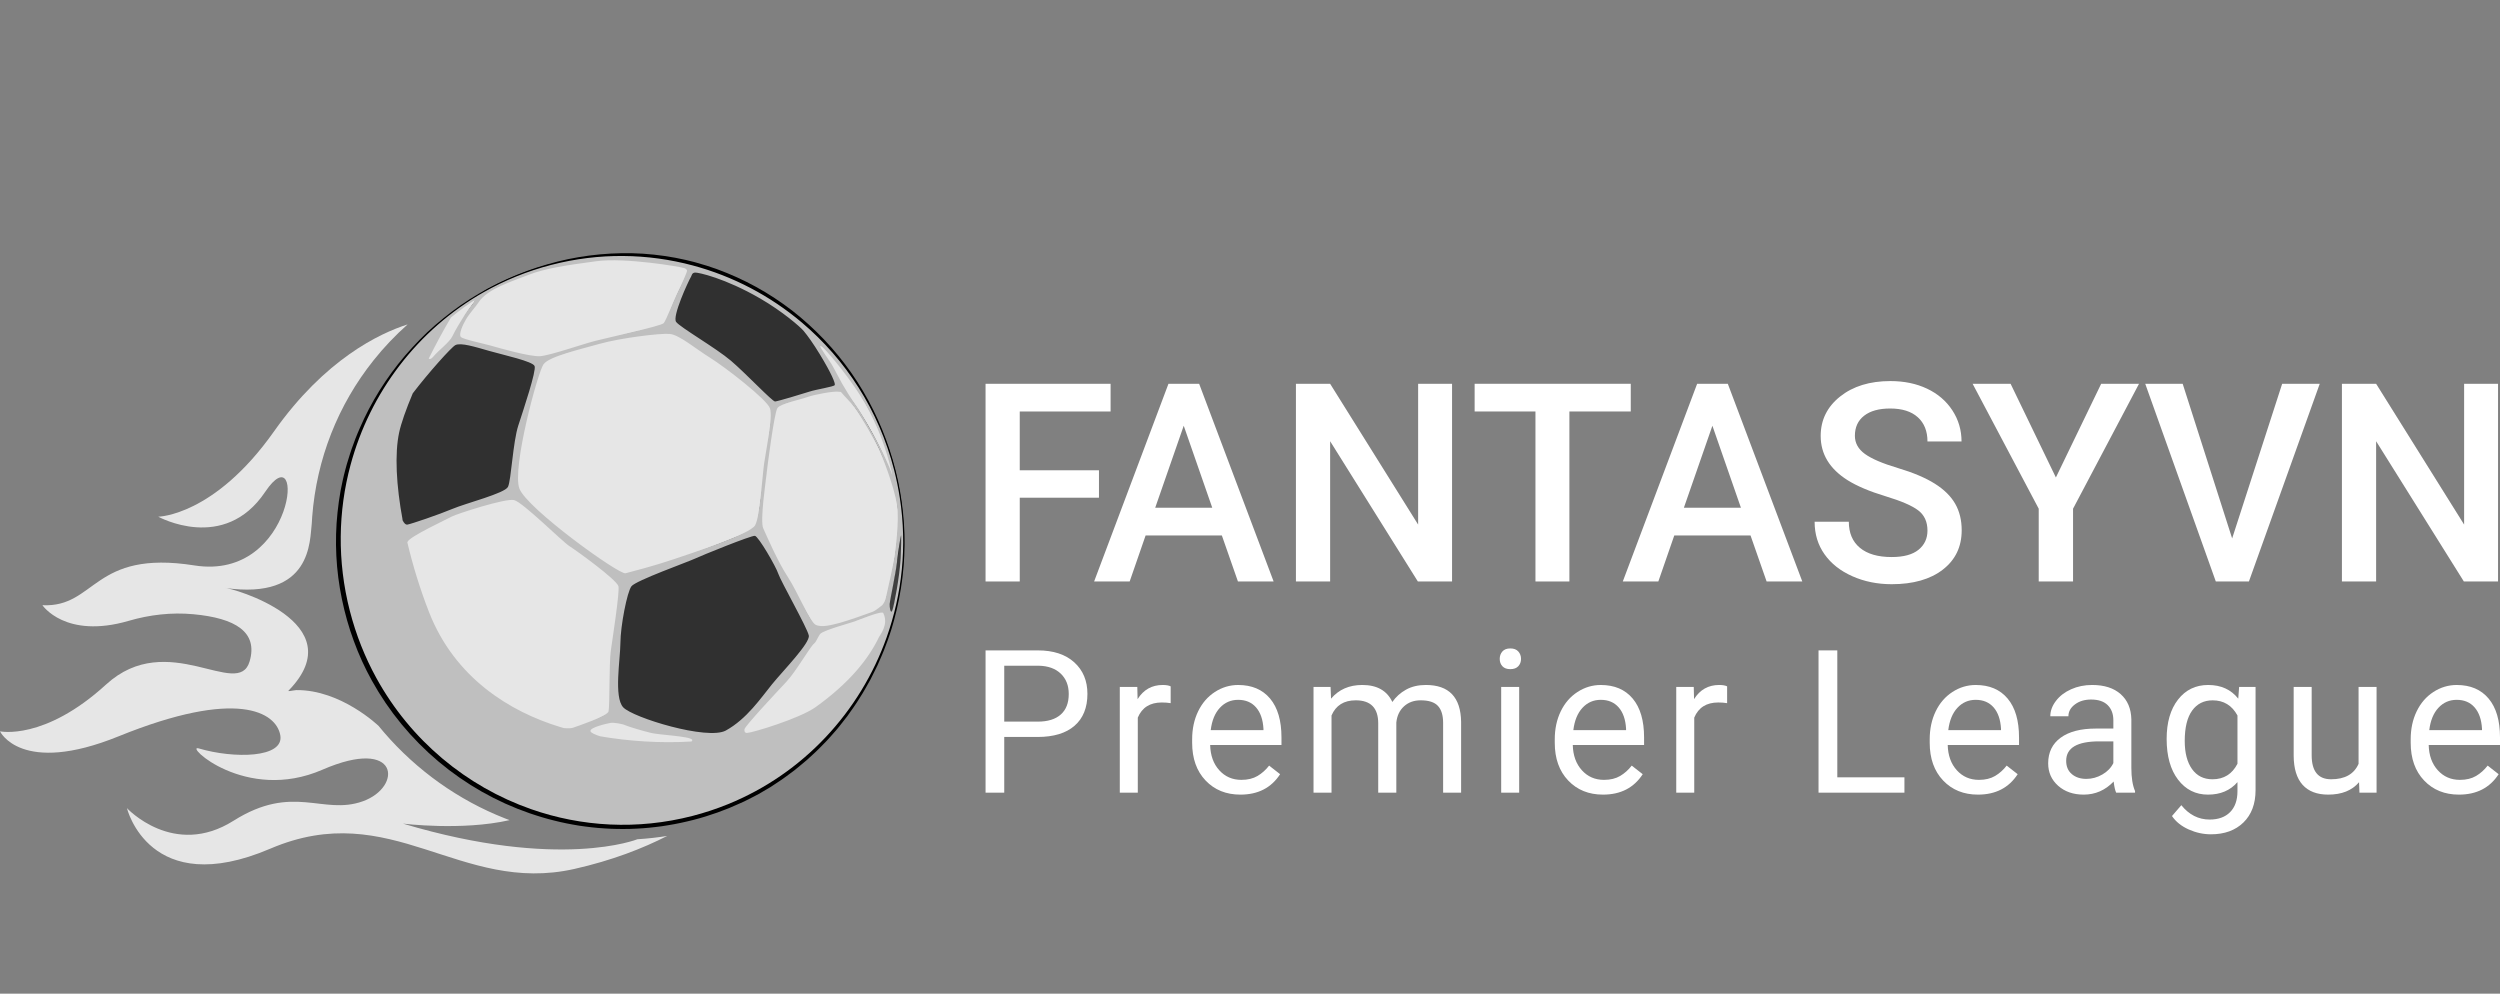 <svg width="395" height="157" viewBox="0 0 395 157" fill="none" xmlns="http://www.w3.org/2000/svg">
<rect x="0" y="0" width="395" height="157" fill="#808080" stroke="none"/>
<g clip-path="url(#clip0)">
<path d="M173.638 78.637H161.121V91.873H155.717V60.639H175.473V65.016H161.12V74.304H173.636V78.637H173.638Z" fill="white"/>
<path d="M193.052 84.6H181.007L178.487 91.873H172.87L184.616 60.639H189.465L201.233 91.873H195.594L193.052 84.6ZM182.523 80.223H191.536L187.029 67.266L182.523 80.223Z" fill="white"/>
<path d="M229.424 91.873H224.021L210.161 69.712V91.873H204.756V60.639H210.161L224.065 82.885V60.639H229.425V91.873H229.424Z" fill="white"/>
<path d="M257.66 65.014H247.964V91.873H242.603V65.014H232.992V60.637H257.66V65.014Z" fill="white"/>
<path d="M276.582 84.6H264.537L262.017 91.873H256.401L268.147 60.639H272.995L284.763 91.873H279.124L276.582 84.6ZM266.053 80.223H275.066L270.559 67.266L266.053 80.223Z" fill="white"/>
<path d="M304.54 83.828C304.54 82.455 304.06 81.397 303.098 80.653C302.137 79.91 300.404 79.159 297.898 78.4C295.391 77.642 293.398 76.798 291.917 75.869C289.084 74.081 287.668 71.751 287.668 68.876C287.668 66.359 288.689 64.286 290.733 62.654C292.777 61.025 295.428 60.209 298.688 60.209C300.853 60.209 302.782 60.61 304.477 61.411C306.172 62.212 307.503 63.353 308.471 64.832C309.439 66.312 309.923 67.954 309.923 69.756H304.541C304.541 68.125 304.032 66.849 303.014 65.927C301.997 65.005 300.541 64.544 298.647 64.544C296.881 64.544 295.51 64.923 294.536 65.681C293.56 66.438 293.073 67.498 293.073 68.856C293.073 70.001 293.599 70.955 294.654 71.72C295.707 72.486 297.444 73.229 299.865 73.951C302.285 74.673 304.229 75.495 305.696 76.418C307.162 77.341 308.238 78.4 308.921 79.594C309.604 80.787 309.947 82.186 309.947 83.787C309.947 86.391 308.954 88.46 306.968 89.998C304.982 91.535 302.286 92.304 298.884 92.304C296.634 92.304 294.566 91.886 292.68 91.049C290.793 90.213 289.327 89.059 288.28 87.584C287.233 86.111 286.71 84.395 286.71 82.436H292.114C292.114 84.209 292.698 85.582 293.865 86.554C295.033 87.526 296.707 88.013 298.884 88.013C300.764 88.013 302.176 87.63 303.123 86.865C304.066 86.098 304.54 85.086 304.54 83.828Z" fill="white"/>
<path d="M324.829 75.44L331.985 60.637H337.965L327.542 80.374V91.871H322.117V80.374L311.673 60.637H317.674L324.829 75.44Z" fill="white"/>
<path d="M352.679 85.072L360.582 60.637H366.52L355.329 91.871H350.097L338.947 60.637H344.863L352.679 85.072Z" fill="white"/>
<path d="M394.69 91.873H389.288L375.427 69.712V91.873H370.023V60.639H375.427L389.331 82.885V60.639H394.69V91.873Z" fill="white"/>
<path d="M16.76 108.153C26.516 99.236 37.631 110.596 39.434 104.518C40.813 99.862 37.199 97.662 30.546 97.047C27.11 96.729 23.651 97.124 20.339 98.091C10.322 101.016 6.704 95.624 6.704 95.624C15.193 96.018 14.628 86.794 30.716 89.338C46.804 91.882 48.364 68.063 41.888 77.729C35.412 87.396 25.002 81.637 25.002 81.637C25.002 81.637 33.847 81.54 43.289 68.169C51.335 56.776 59.925 52.688 64.408 51.253C62.464 52.98 60.663 54.873 59.029 56.921C53.378 64.002 50.024 72.546 49.329 81.63C49.303 81.982 49.281 82.333 49.262 82.683C48.924 85.349 49.391 94.875 35.502 92.89C35.459 92.883 35.434 92.895 35.434 92.895C35.458 92.894 35.48 92.891 35.502 92.89C36.435 92.832 56.096 98.322 45.603 109.104C45.391 109.321 46.085 109.108 46.807 109.035C53.878 108.957 59.828 114.706 59.828 114.706L59.857 114.742C60.132 115.079 60.41 115.413 60.696 115.745C65.854 121.729 72.437 126.411 79.737 129.285C79.993 129.386 80.25 129.484 80.508 129.581C72.983 131.299 63.674 130.133 63.674 130.133C88.483 137.549 100.714 132.6 100.714 132.6C102.299 132.502 103.87 132.328 105.421 132.076C101.609 134.028 96.755 135.938 90.755 137.292C72.591 141.393 61.851 125.909 42.722 134.084C23.593 142.259 20.055 127.685 20.055 127.685C20.055 127.685 27.433 135.646 36.892 129.681C46.35 123.717 50.979 128.868 57.315 126.607C63.65 124.347 63.137 116.31 50.946 121.613C38.755 126.917 29.019 117.542 31.397 118.248C36.943 119.893 44.945 119.792 44.286 116.162C43.626 112.533 37.5 108.732 18.73 116.341C3.308 122.597 0 115.55 0 115.55C0 115.55 7.003 117.071 16.76 108.153Z" fill="#E6E6E6"/>
<path d="M55.388 73.451C58.51 71.39 59.764 69.785 59.764 69.785C59.895 67.481 70.89 53.485 72.074 53.694C72.074 53.694 72.929 49.696 76.437 46.161C65.976 52.08 58.47 62.017 55.388 73.451Z" fill="#E6E6E6"/>
<path d="M55.607 73.175C55.928 72.998 56.239 72.81 56.54 72.603C56.732 72.462 56.929 72.329 57.113 72.177C57.302 72.031 57.485 71.88 57.662 71.72C58.019 71.405 58.355 71.064 58.672 70.712C58.832 70.537 58.987 70.357 59.132 70.171L59.347 69.892C59.413 69.798 59.487 69.699 59.542 69.612L59.543 69.614L59.484 69.77C59.511 69.491 59.592 69.28 59.673 69.068C59.757 68.857 59.853 68.661 59.951 68.465C60.151 68.075 60.364 67.701 60.587 67.332C61.032 66.594 61.507 65.88 61.991 65.175C62.962 63.765 63.978 62.391 65.022 61.039C66.068 59.688 67.138 58.357 68.249 57.058C68.807 56.41 69.372 55.767 69.961 55.145C70.256 54.834 70.558 54.527 70.876 54.232C71.037 54.084 71.199 53.941 71.376 53.802C71.467 53.734 71.557 53.666 71.662 53.606C71.713 53.574 71.771 53.545 71.835 53.519C71.902 53.494 71.982 53.465 72.108 53.478H72.112L71.856 53.652C71.953 53.276 72.073 52.93 72.2 52.578C72.331 52.23 72.47 51.886 72.625 51.549C72.776 51.211 72.942 50.88 73.114 50.552C73.289 50.225 73.471 49.904 73.665 49.59C73.757 49.429 73.861 49.278 73.963 49.122C74.067 48.97 74.161 48.812 74.272 48.664L74.596 48.216C74.703 48.066 74.823 47.926 74.936 47.781C75.053 47.639 75.16 47.489 75.286 47.354L75.651 46.941C75.894 46.665 76.163 46.412 76.416 46.148L76.418 46.146L76.451 46.19L74.558 47.324L72.726 48.552L70.956 49.871L69.255 51.276L67.626 52.767L66.072 54.337L64.597 55.983L63.206 57.699L61.901 59.483L60.692 61.334L59.576 63.243L58.554 65.204L57.64 67.217L56.825 69.271L56.121 71.366L55.607 73.175ZM55.257 73.416L55.915 71.296L56.675 69.212L57.526 67.166L58.476 65.164L59.513 63.208L60.645 61.305L61.868 59.462L63.173 57.676L64.563 55.956L66.038 54.308L67.592 52.735L69.221 51.242L70.924 49.833L72.693 48.51L74.527 47.278L76.42 46.14C76.433 46.132 76.45 46.136 76.456 46.149C76.463 46.159 76.462 46.174 76.453 46.182L76.451 46.183L76.448 46.184C76.207 46.46 75.953 46.722 75.723 47.007L75.379 47.432C75.261 47.572 75.16 47.724 75.052 47.871C74.947 48.02 74.832 48.163 74.734 48.316L74.434 48.773C74.33 48.923 74.244 49.086 74.148 49.24C74.055 49.397 73.959 49.552 73.875 49.713C73.697 50.03 73.533 50.356 73.375 50.684C73.222 51.013 73.072 51.345 72.94 51.684C72.803 52.021 72.683 52.362 72.57 52.706C72.462 53.05 72.359 53.403 72.288 53.743L72.032 53.917C72.064 53.917 71.955 53.938 71.885 53.992C71.806 54.038 71.726 54.099 71.648 54.159C71.489 54.284 71.334 54.423 71.181 54.565C70.876 54.851 70.581 55.154 70.291 55.462C69.713 56.079 69.156 56.719 68.606 57.367C67.509 58.665 66.449 59.996 65.417 61.347C64.386 62.699 63.381 64.073 62.426 65.477C61.95 66.179 61.485 66.889 61.052 67.615C60.837 67.977 60.628 68.344 60.442 68.716C60.35 68.902 60.261 69.089 60.187 69.276C60.115 69.459 60.052 69.657 60.041 69.805L60.039 69.814C60.035 69.871 60.013 69.921 59.981 69.963L59.983 69.964C59.888 70.064 59.802 70.142 59.71 70.228L59.434 70.47C59.249 70.628 59.059 70.778 58.873 70.932C58.495 71.234 58.108 71.517 57.728 71.807L56.586 72.673C56.208 72.965 55.825 73.254 55.464 73.571C55.409 73.619 55.326 73.614 55.279 73.558C55.248 73.523 55.24 73.475 55.253 73.433L55.257 73.416Z" fill="black"/>
<path d="M97.174 112.629C96.344 111.398 97.814 94.451 98.758 91.989C98.758 91.989 83.98 81.264 81.615 77.644C81.615 77.644 69.957 80.663 64.048 84.466C64.048 84.466 61.592 96.713 63.839 105.265C69.417 112.181 78.657 118.353 79.298 118.446C88.735 116.983 97.174 112.629 97.174 112.629Z" fill="#E6E6E6"/>
<path d="M97.148 112.62L97.09 112.489C97.072 112.438 97.062 112.382 97.047 112.33C97.017 112.223 97.008 112.115 96.991 112.007C96.961 111.792 96.944 111.575 96.932 111.359C96.904 110.925 96.898 110.492 96.895 110.058C96.891 109.191 96.915 108.325 96.948 107.459C97.015 105.726 97.125 103.996 97.26 102.268C97.395 100.539 97.555 98.813 97.753 97.09C97.853 96.228 97.96 95.368 98.089 94.509C98.155 94.08 98.222 93.65 98.304 93.222C98.388 92.792 98.469 92.367 98.622 91.937V91.936L98.673 92.111C97.153 91.024 95.64 89.93 94.147 88.808C92.656 87.683 91.166 86.555 89.703 85.392L88.609 84.514C88.245 84.221 87.88 83.93 87.522 83.629L86.442 82.733L85.377 81.819C85.019 81.517 84.678 81.194 84.328 80.883C83.979 80.571 83.646 80.239 83.311 79.909C83.145 79.743 82.974 79.582 82.816 79.405L82.347 78.873C82.022 78.534 81.764 78.117 81.492 77.729L81.653 77.793C80.137 78.198 78.627 78.65 77.129 79.123L76.007 79.486L74.888 79.86C74.144 80.114 73.403 80.376 72.666 80.65C72.296 80.782 71.93 80.927 71.564 81.068C71.198 81.21 70.829 81.347 70.467 81.5L69.377 81.949L68.3 82.428C67.94 82.582 67.589 82.758 67.235 82.928C66.882 83.098 66.527 83.266 66.184 83.457C65.841 83.645 65.488 83.818 65.153 84.019L64.149 84.625L64.23 84.505C64.078 85.358 63.947 86.221 63.834 87.082C63.718 87.945 63.62 88.81 63.536 89.675C63.49 90.107 63.456 90.541 63.422 90.974C63.385 91.408 63.353 91.841 63.332 92.276C63.309 92.709 63.274 93.143 63.263 93.578L63.221 94.881L63.215 96.182C63.207 96.616 63.225 97.049 63.237 97.483C63.253 97.916 63.253 98.35 63.29 98.781L63.377 100.076L63.52 101.363C63.56 101.794 63.636 102.217 63.708 102.642C63.787 103.065 63.834 103.495 63.946 103.91L64.241 105.161L64.162 105.004C64.681 105.667 65.22 106.315 65.778 106.949C66.338 107.581 66.915 108.199 67.504 108.807C68.687 110.017 69.922 111.181 71.195 112.302C72.47 113.421 73.779 114.504 75.124 115.539C75.797 116.057 76.477 116.564 77.17 117.054C77.516 117.301 77.867 117.54 78.219 117.774C78.397 117.89 78.575 118.004 78.756 118.115C78.934 118.22 79.126 118.34 79.303 118.399H79.288L80.449 118.199L81.029 118.099L81.605 117.979L82.758 117.737L83.903 117.459C84.286 117.369 84.665 117.269 85.043 117.164L86.179 116.849L87.307 116.509C87.683 116.399 88.055 116.269 88.43 116.149C88.803 116.027 89.176 115.905 89.546 115.772C89.916 115.641 90.288 115.515 90.656 115.377L91.76 114.965L92.857 114.533C94.31 113.945 95.746 113.317 97.148 112.62ZM97.183 112.646C95.775 113.351 94.335 113.986 92.879 114.579L91.782 115.015L90.679 115.431C90.312 115.569 89.939 115.696 89.57 115.829C89.2 115.963 88.827 116.087 88.453 116.21C88.079 116.331 87.708 116.463 87.33 116.573L86.202 116.917L85.066 117.235C84.689 117.343 84.308 117.444 83.925 117.535L82.78 117.817L81.626 118.062L81.049 118.185L80.468 118.287L79.305 118.492H79.303C79.299 118.493 79.295 118.492 79.292 118.492H79.291C79.063 118.425 78.89 118.315 78.698 118.215C78.512 118.111 78.328 118.003 78.146 117.892C77.783 117.671 77.422 117.443 77.066 117.208C76.354 116.742 75.652 116.257 74.959 115.763C73.572 114.772 72.218 113.734 70.896 112.655C69.575 111.573 68.29 110.448 67.05 109.268C66.432 108.675 65.826 108.07 65.234 107.45C64.645 106.826 64.07 106.186 63.517 105.527L63.51 105.521C63.473 105.476 63.448 105.425 63.437 105.371L63.16 104.068C63.055 103.635 63.014 103.194 62.943 102.758C62.878 102.321 62.811 101.885 62.779 101.444L62.663 100.127L62.602 98.808C62.575 98.368 62.584 97.929 62.577 97.489C62.575 97.049 62.567 96.611 62.584 96.172L62.619 94.856L62.691 93.542C62.711 93.105 62.757 92.669 62.788 92.231C62.82 91.794 62.862 91.359 62.909 90.923C62.953 90.487 62.997 90.051 63.053 89.617C63.157 88.748 63.275 87.881 63.41 87.015C63.543 86.15 63.692 85.289 63.867 84.426L63.868 84.42C63.879 84.371 63.909 84.33 63.948 84.306L64.971 83.695C65.314 83.492 65.669 83.32 66.017 83.13C66.364 82.939 66.722 82.772 67.079 82.6C67.436 82.43 67.79 82.254 68.155 82.1L69.241 81.623L70.337 81.175C70.702 81.022 71.072 80.886 71.441 80.744C71.809 80.603 72.176 80.459 72.549 80.329C73.29 80.057 74.035 79.796 74.781 79.545L75.906 79.173L77.032 78.814C78.538 78.343 80.049 77.898 81.577 77.495C81.632 77.48 81.689 77.499 81.724 77.54L81.74 77.558C82.048 77.903 82.317 78.263 82.657 78.583L83.141 79.077L83.646 79.555C83.98 79.876 84.315 80.197 84.668 80.501C85.014 80.811 85.35 81.132 85.705 81.434L86.761 82.349L87.833 83.246C88.188 83.546 88.552 83.839 88.912 84.132L90 85.013L92.189 86.753L94.397 88.472C95.874 89.611 97.353 90.749 98.847 91.865C98.901 91.906 98.922 91.976 98.901 92.036L98.9 92.04V92.041C98.758 92.427 98.668 92.854 98.581 93.273C98.494 93.695 98.421 94.121 98.351 94.546C98.212 95.398 98.094 96.256 97.984 97.114C97.766 98.831 97.584 100.553 97.428 102.277C97.272 104.002 97.139 105.729 97.052 107.458C97.008 108.322 96.974 109.187 96.966 110.053C96.964 110.485 96.965 110.919 96.987 111.351C96.996 111.567 97.012 111.783 97.038 111.996C97.054 112.103 97.062 112.212 97.091 112.314C97.104 112.365 97.112 112.418 97.127 112.469L97.192 112.618C97.194 112.63 97.191 112.641 97.183 112.646Z" fill="black"/>
<path d="M97.173 112.629C98.148 114.074 113.642 117.136 115.158 116.639C116.674 116.143 129.454 101.479 128.91 99.762C127.761 97.686 121.09 86.513 119.812 83.541C107.124 89.255 99.293 90.869 98.758 91.989C97.814 94.451 96.344 111.4 97.173 112.629Z" fill="#303030"/>
<path d="M97.479 112.351L97.588 112.465C97.627 112.512 97.644 112.5 97.672 112.522C97.699 112.537 97.711 112.551 97.751 112.573L97.875 112.641C98.035 112.733 98.227 112.812 98.409 112.891C98.783 113.046 99.174 113.183 99.569 113.314C100.358 113.572 101.165 113.799 101.975 114.012C103.597 114.438 105.239 114.808 106.885 115.148C108.533 115.482 110.187 115.789 111.845 116.033C112.672 116.152 113.507 116.261 114.32 116.302C114.521 116.31 114.723 116.313 114.897 116.298C114.949 116.298 114.965 116.285 115.001 116.282L115.024 116.28L115.036 116.278L115.041 116.277C114.991 116.295 115.032 116.28 115.024 116.284L115.095 116.253C115.119 116.235 115.208 116.185 115.283 116.127C115.591 115.898 115.903 115.613 116.203 115.33C117.41 114.178 118.558 112.936 119.687 111.688C120.819 110.438 121.929 109.168 123.014 107.875C124.097 106.584 125.161 105.273 126.174 103.929C126.68 103.257 127.173 102.576 127.631 101.878C127.859 101.529 128.08 101.174 128.274 100.815C128.368 100.636 128.459 100.454 128.529 100.275C128.564 100.185 128.592 100.098 128.612 100.016C128.629 99.941 128.63 99.862 128.628 99.857L128.651 99.912C127.902 98.566 127.113 97.227 126.349 95.878L124.053 91.832C123.291 90.481 122.536 89.126 121.794 87.762C121.423 87.081 121.057 86.397 120.699 85.707C120.341 85.018 119.99 84.323 119.675 83.604L119.874 83.682C118.155 84.488 116.422 85.259 114.673 85.995C112.924 86.734 111.164 87.442 109.39 88.122C107.616 88.795 105.831 89.438 104.044 90.07C103.152 90.388 102.257 90.701 101.376 91.032C100.935 91.198 100.498 91.368 100.076 91.554C99.864 91.646 99.662 91.746 99.469 91.852C99.38 91.907 99.284 91.961 99.214 92.019C99.134 92.074 99.094 92.135 99.081 92.148L99.091 92.122C98.965 92.479 98.879 92.908 98.799 93.322C98.719 93.74 98.652 94.165 98.585 94.59C98.455 95.439 98.343 96.296 98.241 97.152C98.038 98.866 97.871 100.588 97.73 102.31C97.589 104.033 97.471 105.758 97.398 107.481C97.361 108.343 97.335 109.205 97.335 110.061C97.336 110.489 97.34 110.917 97.365 111.336C97.377 111.546 97.392 111.755 97.419 111.952C97.433 112.048 97.442 112.154 97.466 112.231C97.476 112.269 97.484 112.32 97.495 112.349C97.505 112.364 97.51 112.38 97.512 112.4L97.479 112.351ZM96.831 112.862C96.789 112.783 96.75 112.699 96.717 112.614C96.692 112.541 96.683 112.484 96.667 112.418C96.632 112.285 96.624 112.176 96.605 112.057C96.575 111.825 96.559 111.601 96.549 111.378C96.524 110.933 96.523 110.494 96.523 110.056C96.527 109.18 96.557 108.31 96.597 107.44C96.679 105.701 96.805 103.969 96.954 102.239C97.104 100.509 97.28 98.781 97.492 97.055C97.598 96.192 97.714 95.33 97.85 94.467C97.918 94.036 97.992 93.605 98.081 93.173C98.171 92.738 98.257 92.316 98.425 91.857L98.427 91.849C98.43 91.844 98.433 91.837 98.435 91.831C98.543 91.638 98.671 91.528 98.784 91.445C98.901 91.354 99.012 91.293 99.126 91.225C99.351 91.106 99.575 90.999 99.799 90.904C100.247 90.713 100.695 90.546 101.144 90.384C102.041 90.061 102.94 89.76 103.837 89.454C105.631 88.845 107.419 88.229 109.198 87.582C110.978 86.94 112.75 86.276 114.507 85.575C116.265 84.874 118.015 84.15 119.754 83.4C119.829 83.368 119.916 83.401 119.951 83.474L119.952 83.478C120.272 84.175 120.632 84.86 121 85.538C121.368 86.218 121.745 86.895 122.128 87.569C122.892 88.916 123.67 90.256 124.454 91.592L126.819 95.595C127.611 96.928 128.398 98.257 129.175 99.612L129.177 99.618C129.187 99.634 129.193 99.651 129.197 99.667C129.252 99.87 129.219 100.006 129.198 100.136C129.17 100.261 129.133 100.375 129.092 100.484C129.01 100.699 128.912 100.898 128.811 101.094C128.607 101.481 128.383 101.849 128.152 102.21C127.687 102.931 127.194 103.625 126.69 104.31C125.68 105.678 124.625 107.006 123.548 108.315C122.469 109.624 121.368 110.913 120.241 112.181C119.106 113.443 117.961 114.692 116.727 115.878C116.413 116.173 116.101 116.464 115.734 116.739C115.639 116.809 115.552 116.872 115.39 116.955L115.315 116.987L115.28 117.002L115.267 117.004L115.239 117.009L115.186 117.021C115.116 117.035 115.031 117.057 114.977 117.057C114.732 117.078 114.511 117.074 114.291 117.066C113.419 117.025 112.578 116.916 111.736 116.799C110.054 116.558 108.39 116.255 106.729 115.923C105.07 115.585 103.417 115.22 101.773 114.793C100.952 114.58 100.132 114.353 99.317 114.089C98.909 113.956 98.503 113.816 98.097 113.649C97.892 113.56 97.691 113.48 97.484 113.364C97.316 113.294 96.956 113.029 96.869 112.904L96.831 112.862Z" fill="black"/>
<path d="M122.324 64.105C122.324 64.105 119.846 81.263 119.813 83.541C121.09 86.513 127.761 97.687 128.91 99.762C128.91 99.762 137.414 97.663 140.006 95.753C140.006 95.753 143.109 84.628 141.81 78.772C140.512 72.915 136.644 65.453 132.8 61.288C132.8 61.29 129.448 61.436 122.324 64.105Z" fill="#E6E6E6"/>
<path d="M122.46 64.218L122.09 66.546L121.725 68.969C121.479 70.585 121.259 72.203 121.033 73.82C120.805 75.438 120.606 77.059 120.405 78.679L120.137 81.114C120.099 81.52 120.059 81.927 120.03 82.333L119.985 82.941L119.963 83.543L119.951 83.483C120.266 84.181 120.621 84.869 120.986 85.551C121.349 86.234 121.722 86.914 122.1 87.59C122.854 88.941 123.623 90.288 124.398 91.63L126.735 95.65C127.517 96.99 128.305 98.321 129.074 99.675L128.868 99.585C129.828 99.377 130.787 99.14 131.738 98.883C132.69 98.628 133.633 98.342 134.573 98.044C135.041 97.89 135.506 97.73 135.97 97.563C136.203 97.483 136.433 97.394 136.662 97.306C136.892 97.218 137.124 97.134 137.348 97.034L138.025 96.741L138.69 96.424C138.906 96.309 139.118 96.184 139.331 96.066C139.54 95.941 139.735 95.796 139.937 95.663L139.893 95.728C140.097 94.987 140.286 94.238 140.463 93.488C140.642 92.738 140.81 91.985 140.963 91.23C141.044 90.853 141.117 90.474 141.187 90.096C141.261 89.716 141.332 89.338 141.393 88.957C141.527 88.197 141.631 87.433 141.736 86.67C141.824 85.904 141.913 85.138 141.963 84.37C141.999 83.986 142.012 83.6 142.026 83.216C142.041 82.831 142.058 82.445 142.045 82.061C142.049 81.291 141.995 80.522 141.902 79.761C141.834 79.384 141.79 79.001 141.7 78.628C141.606 78.254 141.525 77.876 141.42 77.505C141.312 77.136 141.214 76.765 141.097 76.397L140.738 75.299L140.344 74.212L139.918 73.138C139.621 72.426 139.316 71.719 138.985 71.022C138.826 70.671 138.653 70.326 138.481 69.983C138.312 69.636 138.138 69.293 137.953 68.955C137.596 68.271 137.208 67.606 136.814 66.943C136.612 66.615 136.415 66.284 136.208 65.96L135.573 64.996L134.904 64.055L134.207 63.137C133.965 62.839 133.715 62.547 133.468 62.251L132.696 61.401L132.693 61.399L132.808 61.446C132.595 61.459 132.366 61.487 132.146 61.516C131.923 61.547 131.701 61.581 131.48 61.618C131.036 61.693 130.593 61.781 130.152 61.877C129.711 61.973 129.272 62.08 128.835 62.189C128.398 62.305 127.96 62.417 127.527 62.545C127.092 62.666 126.66 62.799 126.229 62.932C125.796 63.064 125.368 63.211 124.938 63.349L123.655 63.791L122.46 64.218ZM122.27 63.962L123.55 63.495L124.838 63.051C125.271 62.913 125.702 62.765 126.136 62.633C126.57 62.5 127.004 62.366 127.442 62.245C127.879 62.117 128.318 62.004 128.758 61.888C129.2 61.778 129.642 61.67 130.087 61.574C130.531 61.478 130.979 61.39 131.428 61.313C131.653 61.276 131.878 61.241 132.105 61.211C132.334 61.181 132.556 61.153 132.794 61.139H132.798C132.842 61.137 132.883 61.157 132.911 61.188L132.913 61.191L133.664 62.08L134.373 63L135.055 63.938L135.706 64.898L136.33 65.874C136.535 66.203 136.73 66.536 136.931 66.867C137.321 67.533 137.7 68.207 138.058 68.892C138.243 69.23 138.418 69.574 138.59 69.921C138.763 70.266 138.938 70.611 139.098 70.963C139.431 71.66 139.739 72.37 140.038 73.081L140.469 74.159L140.866 75.249L141.231 76.35C141.349 76.719 141.448 77.093 141.557 77.466C141.664 77.837 141.746 78.214 141.841 78.588C141.931 78.966 141.977 79.354 142.048 79.736C142.144 80.505 142.199 81.28 142.197 82.055C142.212 82.442 142.196 82.829 142.18 83.216C142.169 83.603 142.155 83.99 142.12 84.375C142.072 85.148 141.985 85.916 141.897 86.686C141.793 87.453 141.69 88.218 141.561 88.981C141.504 89.363 141.435 89.744 141.366 90.124C141.299 90.505 141.229 90.886 141.152 91.265C141.005 92.024 140.845 92.781 140.672 93.534C140.501 94.289 140.32 95.039 140.12 95.79L140.118 95.796C140.112 95.821 140.096 95.841 140.075 95.854C139.86 95.985 139.651 96.127 139.434 96.248C139.212 96.362 138.992 96.48 138.769 96.587L138.092 96.897L137.406 97.18C137.178 97.276 136.944 97.358 136.715 97.45C136.484 97.539 136.253 97.629 136.021 97.711C135.556 97.881 135.089 98.04 134.621 98.197C134.154 98.355 133.685 98.512 133.214 98.661L131.798 99.102C130.853 99.389 129.908 99.674 128.955 99.947C128.873 99.968 128.791 99.929 128.751 99.859L128.75 99.857C127.993 98.512 127.206 97.172 126.431 95.831L124.108 91.8C123.337 90.455 122.573 89.105 121.823 87.748C121.448 87.069 121.077 86.387 120.715 85.7C120.351 85.014 119.997 84.322 119.678 83.606L119.676 83.599C119.668 83.582 119.665 83.562 119.666 83.543L119.714 82.923L119.783 82.312C119.826 81.903 119.888 81.5 119.935 81.094L120.255 78.663L120.903 73.806L121.55 68.948L122.176 64.088C122.18 64.026 122.219 63.98 122.27 63.962Z" fill="black"/>
<path d="M83.916 127.846C81.431 125.402 79.128 122.123 79.297 118.447C78.657 118.355 69.416 112.182 63.839 105.267C63.839 105.267 61.623 106.307 59.468 107.131C64.874 116.966 73.683 124.264 83.916 127.846Z" fill="#3E3E3E"/>
<path d="M83.891 127.871C83.562 127.565 83.24 127.253 82.924 126.929L82.461 126.435L82.014 125.926L81.585 125.401L81.176 124.858L80.789 124.295L80.427 123.716L80.094 123.115L79.793 122.496L79.53 121.857L79.307 121.199L79.129 120.525L79.001 119.836L78.926 119.136L78.908 118.43V118.428L79.244 118.836C79.191 118.824 79.137 118.809 79.086 118.791C79.042 118.775 79.023 118.764 78.99 118.75C78.929 118.724 78.875 118.696 78.826 118.67C78.723 118.616 78.628 118.562 78.533 118.506C78.343 118.396 78.159 118.282 77.977 118.166C77.613 117.936 77.254 117.7 76.901 117.457C76.193 116.975 75.497 116.477 74.81 115.969C73.437 114.95 72.099 113.886 70.794 112.782C69.49 111.676 68.223 110.525 67.001 109.322C66.394 108.718 65.797 108.102 65.216 107.471C64.639 106.836 64.075 106.186 63.532 105.52L63.531 105.518L64.01 105.629C62.521 106.209 61.025 106.747 59.507 107.224L59.505 107.226L59.558 107.081L60.581 108.853L61.684 110.576L62.864 112.247C63.276 112.79 63.701 113.323 64.12 113.862C64.555 114.386 65.005 114.899 65.447 115.418C65.905 115.923 66.38 116.414 66.844 116.912C67.326 117.396 67.82 117.863 68.308 118.34C68.81 118.801 69.326 119.247 69.835 119.7C70.358 120.136 70.893 120.559 71.422 120.988C71.965 121.401 72.519 121.799 73.066 122.203L74.763 123.341L76.51 124.402L78.304 125.381L80.141 126.277L82.017 127.087L83.928 127.81L83.891 127.871ZM83.904 127.879L81.988 127.162L80.105 126.357L78.261 125.467L76.459 124.493L74.703 123.438L72.996 122.303C72.445 121.899 71.889 121.502 71.343 121.091C70.811 120.662 70.273 120.241 69.746 119.805C69.234 119.352 68.715 118.908 68.208 118.448C67.718 117.973 67.218 117.504 66.734 117.021C66.266 116.523 65.788 116.033 65.326 115.529C64.88 115.01 64.427 114.497 63.987 113.973C63.565 113.434 63.136 112.9 62.72 112.356L61.528 110.683L60.413 108.957L59.378 107.182C59.35 107.135 59.366 107.073 59.413 107.045L59.426 107.039L59.43 107.037L59.432 107.036C60.869 106.376 62.283 105.655 63.669 104.906C63.819 104.824 64.002 104.858 64.113 104.978L64.147 105.015L64.149 105.016C64.68 105.67 65.231 106.307 65.799 106.931C66.371 107.552 66.957 108.158 67.555 108.755C68.757 109.942 70.011 111.082 71.3 112.177C72.591 113.27 73.915 114.326 75.274 115.335C75.954 115.84 76.64 116.332 77.338 116.807C77.685 117.045 78.037 117.276 78.391 117.501C78.568 117.613 78.745 117.722 78.922 117.825C79.01 117.875 79.099 117.928 79.185 117.971C79.229 117.995 79.27 118.016 79.307 118.032C79.322 118.038 79.351 118.053 79.356 118.054C79.356 118.054 79.354 118.053 79.353 118.057L79.688 118.464L79.663 119.107L79.69 119.754L79.766 120.398L79.89 121.038L80.059 121.672L80.271 122.295L80.519 122.907L80.801 123.506L81.114 124.092L81.455 124.664L81.821 125.223L82.209 125.768L82.617 126.299L83.042 126.818C83.332 127.158 83.633 127.492 83.942 127.818L83.944 127.82C83.957 127.834 83.957 127.857 83.942 127.87C83.93 127.882 83.916 127.883 83.904 127.879Z" fill="black"/>
<path d="M59.469 107.131C61.625 106.307 63.839 105.267 63.839 105.267C61.592 96.715 64.048 84.467 64.048 84.467C64.048 84.467 59.614 72.404 59.764 69.785C59.764 69.785 58.511 71.389 55.388 73.451C53.42 80.749 53.255 88.658 55.273 96.52C56.246 100.309 57.669 103.859 59.469 107.131Z" fill="#E6E6E6"/>
<path d="M59.443 107.033L60.505 106.527L61.567 105.996C62.272 105.638 62.975 105.268 63.663 104.89L63.438 105.373L63.197 104.064C63.101 103.63 63.069 103.189 63.009 102.751C62.95 102.314 62.886 101.878 62.861 101.438L62.757 100.123C62.743 99.684 62.726 99.246 62.703 98.807C62.675 98.368 62.684 97.929 62.676 97.492C62.672 97.053 62.663 96.615 62.68 96.177L62.712 94.864L62.765 93.551C62.778 93.114 62.818 92.678 62.844 92.24C62.869 91.803 62.905 91.367 62.946 90.931L63.063 89.623C63.143 88.75 63.239 87.879 63.35 87.011C63.447 86.139 63.572 85.276 63.703 84.399L63.719 84.592C63.346 83.363 62.951 82.148 62.567 80.928L61.978 79.102L61.398 77.273C61.006 76.056 60.64 74.829 60.285 73.598C60.191 73.291 60.111 72.98 60.03 72.669C59.945 72.359 59.869 72.047 59.797 71.731L59.685 71.259C59.651 71.1 59.626 70.938 59.597 70.777C59.528 70.462 59.511 70.117 59.487 69.772V69.77L59.992 69.963C59.895 70.06 59.804 70.135 59.714 70.221L59.437 70.462L58.881 70.928L58.32 71.382L57.753 71.824L56.611 72.693C56.423 72.84 56.23 72.982 56.047 73.137C55.859 73.287 55.671 73.437 55.492 73.599L55.49 73.6L55.562 73.499C55.387 74.198 55.198 74.895 55.051 75.602C54.886 76.304 54.764 77.015 54.631 77.725C54.52 78.438 54.402 79.151 54.323 79.868C54.224 80.583 54.173 81.304 54.109 82.023C54.066 82.744 54.019 83.465 54.008 84.186C53.979 84.907 53.999 85.63 54.004 86.353C54.03 87.073 54.053 87.796 54.112 88.516C54.152 89.237 54.242 89.954 54.314 90.673C54.412 91.388 54.499 92.106 54.63 92.816C54.74 93.53 54.895 94.236 55.036 94.944C55.204 95.647 55.356 96.35 55.548 97.051C55.737 97.748 55.936 98.441 56.158 99.13C57.035 101.882 58.177 104.55 59.562 107.085L59.443 107.033ZM59.38 107.18C57.976 104.639 56.819 101.964 55.925 99.201C55.699 98.512 55.495 97.813 55.303 97.112C55.109 96.416 54.95 95.703 54.779 94.998C54.634 94.287 54.475 93.578 54.361 92.86C54.226 92.145 54.137 91.424 54.034 90.704C53.958 89.982 53.865 89.26 53.822 88.536C53.759 87.811 53.734 87.085 53.704 86.359C53.695 85.633 53.672 84.906 53.699 84.179C53.706 83.451 53.75 82.725 53.792 81.999C53.852 81.275 53.902 80.549 53.996 79.828C54.074 79.105 54.189 78.387 54.298 77.669C54.429 76.953 54.548 76.237 54.712 75.528C54.857 74.815 55.044 74.113 55.219 73.407L55.223 73.391C55.232 73.353 55.259 73.321 55.292 73.305L55.294 73.304C55.402 73.252 55.507 73.196 55.611 73.139C55.715 73.081 55.822 73.027 55.923 72.965C56.127 72.841 56.327 72.714 56.523 72.578C56.913 72.308 57.287 72.011 57.645 71.698C58.005 71.387 58.35 71.058 58.672 70.711C58.833 70.536 58.991 70.359 59.136 70.174L59.349 69.893C59.417 69.801 59.487 69.698 59.538 69.61C59.614 69.479 59.78 69.436 59.909 69.512C59.995 69.562 60.043 69.652 60.043 69.745V69.802V69.803V70.246C60.035 70.392 60.073 70.553 60.087 70.704C60.106 70.86 60.121 71.014 60.145 71.169L60.231 71.636C60.282 71.948 60.355 72.257 60.429 72.566C60.501 72.876 60.572 73.185 60.654 73.492C60.736 73.799 60.811 74.11 60.897 74.416L61.166 75.334C61.35 75.944 61.536 76.555 61.729 77.163C61.918 77.772 62.129 78.375 62.336 78.977C62.546 79.579 62.753 80.183 62.974 80.782C63.418 81.978 63.873 83.172 64.376 84.343C64.402 84.405 64.406 84.47 64.391 84.53L64.39 84.537V84.538C64.193 85.375 64.039 86.235 63.89 87.09C63.75 87.948 63.629 88.81 63.523 89.674C63.464 90.105 63.419 90.538 63.382 90.972C63.338 91.404 63.3 91.837 63.273 92.272C63.245 92.706 63.203 93.139 63.186 93.574L63.124 94.877L63.115 96.181C63.106 96.616 63.123 97.051 63.135 97.484C63.149 97.918 63.148 98.352 63.185 98.786C63.211 99.219 63.244 99.651 63.279 100.083L63.437 101.373C63.481 101.804 63.56 102.228 63.639 102.654C63.727 103.077 63.784 103.505 63.905 103.919C64.011 104.335 64.121 104.75 64.235 105.164L64.241 105.185C64.293 105.377 64.189 105.575 64.01 105.647C63.262 105.937 62.517 106.211 61.764 106.476L60.635 106.863L60.067 107.049L59.487 107.232L59.38 107.18Z" fill="black"/>
<path d="M72.074 53.694C74.33 54.093 83.584 56.905 85.443 56.939C85.443 56.939 97.164 52.561 105.92 51.842C105.92 51.842 104.769 51.493 109.459 41.939C102.358 40.037 94.701 39.885 87.094 41.855C83.281 42.843 79.715 44.306 76.437 46.159C72.929 49.696 72.074 53.694 72.074 53.694Z" fill="#E6E6E6"/>
<path d="M72.335 53.524C72.823 53.627 73.321 53.745 73.801 53.871L75.467 54.315L78.787 55.226C79.893 55.529 81 55.828 82.11 56.112C82.665 56.253 83.221 56.387 83.778 56.512C84.058 56.568 84.336 56.635 84.615 56.681L85.034 56.752L85.445 56.79L85.39 56.8C86.228 56.514 87.067 56.243 87.91 55.981C88.75 55.71 89.592 55.45 90.438 55.199C91.284 54.948 92.126 54.689 92.976 54.453C93.401 54.336 93.823 54.209 94.249 54.099L95.527 53.756C96.381 53.539 97.232 53.309 98.093 53.114C98.523 53.016 98.949 52.906 99.382 52.819L100.676 52.539L101.975 52.288C102.408 52.199 102.844 52.133 103.281 52.063C103.717 51.995 104.15 51.906 104.59 51.859L105.907 51.693L105.875 51.985C105.807 51.958 105.806 51.941 105.779 51.918C105.754 51.894 105.752 51.879 105.739 51.859C105.715 51.819 105.702 51.782 105.695 51.751C105.673 51.681 105.67 51.618 105.668 51.556C105.656 51.429 105.674 51.317 105.681 51.199L105.736 50.86L105.813 50.531C105.871 50.312 105.933 50.097 105.996 49.883L106.207 49.248L106.442 48.622C106.514 48.411 106.6 48.207 106.68 47.999C106.839 47.582 107.014 47.174 107.188 46.764L107.714 45.539C107.886 45.129 108.074 44.726 108.255 44.32C108.603 43.502 108.983 42.698 109.322 41.873L109.418 42.084C108.731 41.913 108.045 41.731 107.351 41.589C106.659 41.429 105.96 41.312 105.264 41.186C104.563 41.076 103.863 40.968 103.159 40.892C102.807 40.846 102.456 40.81 102.101 40.781C101.748 40.752 101.396 40.711 101.041 40.694L99.98 40.635C99.626 40.619 99.272 40.617 98.918 40.606C98.564 40.593 98.21 40.596 97.855 40.601C97.501 40.607 97.147 40.598 96.793 40.618L95.73 40.661L94.671 40.736C94.318 40.758 93.965 40.796 93.612 40.834C93.26 40.875 92.906 40.901 92.556 40.955L91.503 41.103C91.153 41.155 90.805 41.221 90.455 41.281C90.105 41.337 89.757 41.406 89.411 41.481C89.064 41.555 88.716 41.619 88.371 41.702C87.68 41.868 86.993 42.029 86.308 42.224C85.626 42.414 84.948 42.624 84.275 42.844C81.584 43.738 78.98 44.893 76.51 46.291L76.506 46.292L76.539 46.267L76.148 46.647C76.019 46.775 75.886 46.9 75.766 47.037L75.404 47.447C75.28 47.581 75.174 47.728 75.058 47.871C74.947 48.016 74.826 48.153 74.722 48.303L74.411 48.754C74.304 48.901 74.215 49.06 74.115 49.215C74.018 49.37 73.918 49.523 73.83 49.684C73.739 49.842 73.648 50 73.564 50.162L73.321 50.653C73.24 50.817 73.169 50.985 73.093 51.151C73.017 51.317 72.949 51.486 72.883 51.657C72.752 51.997 72.638 52.344 72.53 52.691C72.483 52.867 72.435 53.042 72.394 53.218C72.37 53.319 72.355 53.423 72.335 53.524ZM71.853 53.647C71.914 53.458 71.974 53.284 72.038 53.109C72.1 52.933 72.174 52.761 72.24 52.589C72.378 52.244 72.522 51.904 72.683 51.57C72.766 51.406 72.833 51.233 72.92 51.071C73.004 50.906 73.081 50.739 73.169 50.577L73.433 50.092C73.526 49.933 73.62 49.775 73.71 49.614C73.797 49.452 73.898 49.298 73.996 49.141C74.095 48.987 74.186 48.826 74.293 48.676C74.502 48.373 74.709 48.067 74.931 47.773C75.042 47.627 75.143 47.472 75.264 47.332L75.612 46.901C75.838 46.609 76.094 46.344 76.329 46.057C76.336 46.049 76.344 46.042 76.353 46.037L76.362 46.032L76.365 46.029C78.85 44.623 81.474 43.458 84.182 42.56C84.86 42.337 85.541 42.126 86.231 41.934C86.916 41.739 87.612 41.577 88.305 41.41C88.651 41.325 89.003 41.262 89.352 41.187C89.701 41.112 90.051 41.042 90.402 40.986C90.754 40.926 91.104 40.86 91.457 40.806L92.517 40.659C92.87 40.603 93.225 40.578 93.579 40.538C93.933 40.499 94.289 40.461 94.644 40.439L95.712 40.364L96.781 40.32C97.138 40.3 97.495 40.31 97.851 40.303C98.208 40.298 98.565 40.296 98.922 40.308C99.279 40.319 99.635 40.322 99.992 40.337L101.06 40.398C101.417 40.416 101.771 40.457 102.126 40.485C102.482 40.513 102.837 40.549 103.19 40.596C103.9 40.672 104.604 40.781 105.31 40.892C106.012 41.02 106.716 41.137 107.411 41.298C108.11 41.44 108.8 41.623 109.493 41.796L109.497 41.797C109.574 41.817 109.621 41.895 109.602 41.972C109.599 41.984 109.594 41.997 109.589 42.008V42.009C109.373 42.397 109.167 42.791 108.96 43.183C108.756 43.577 108.56 43.976 108.365 44.374C108.173 44.775 107.982 45.175 107.803 45.581C107.622 45.987 107.432 46.387 107.272 46.801C107.104 47.212 106.935 47.622 106.783 48.039C106.707 48.248 106.621 48.453 106.553 48.664L106.346 49.295L106.161 49.933C106.11 50.147 106.051 50.359 106.012 50.576L105.958 50.9L105.926 51.221C105.928 51.325 105.917 51.436 105.935 51.529C105.942 51.578 105.949 51.627 105.966 51.663C105.971 51.685 105.979 51.699 105.987 51.706C105.989 51.709 105.994 51.722 105.993 51.715C105.988 51.711 106.004 51.717 105.962 51.699L105.93 51.992L104.617 52.101C104.179 52.13 103.744 52.2 103.307 52.249C102.87 52.303 102.435 52.361 102 52.438L100.698 52.657L99.402 52.913C98.969 52.996 98.541 53.101 98.111 53.196C97.251 53.385 96.397 53.606 95.543 53.817L94.268 54.164C93.843 54.279 93.421 54.408 92.998 54.529C92.575 54.651 92.152 54.778 91.732 54.907C91.31 55.035 90.889 55.163 90.472 55.304C89.634 55.577 88.799 55.859 87.968 56.15C87.139 56.448 86.312 56.756 85.495 57.078L85.49 57.079C85.474 57.085 85.456 57.088 85.44 57.087L84.996 57.05L84.565 56.983C84.278 56.939 83.997 56.875 83.714 56.821C83.15 56.701 82.59 56.572 82.031 56.436C80.915 56.164 79.802 55.877 78.693 55.586L75.364 54.71L73.699 54.286C73.139 54.149 72.6 54.017 72.031 53.911L72.012 53.908C71.901 53.886 71.827 53.78 71.848 53.668C71.848 53.664 71.851 53.655 71.853 53.647Z" fill="black"/>
<path d="M141.265 74.243C138.837 64.79 133.612 56.813 126.722 50.985C132.684 59.96 132.8 61.289 132.8 61.289C136.644 65.454 140.512 72.915 141.81 78.773L142.176 78.7C141.949 77.214 141.646 75.728 141.265 74.243Z" fill="#E6E6E6"/>
<path d="M141.12 74.283L140.654 72.603L140.126 70.951C139.939 70.403 139.733 69.861 139.536 69.316C139.33 68.774 139.1 68.243 138.884 67.706C138.66 67.172 138.408 66.65 138.17 66.122C137.926 65.596 137.654 65.087 137.397 64.567C137.134 64.052 136.84 63.553 136.564 63.044C136.282 62.54 135.968 62.052 135.673 61.554C135.371 61.06 135.039 60.586 134.725 60.1C134.403 59.619 134.054 59.157 133.721 58.684C133.38 58.216 133.016 57.767 132.663 57.308C132.302 56.856 131.923 56.419 131.553 55.975C131.174 55.539 130.779 55.116 130.392 54.685C129.995 54.265 129.585 53.856 129.183 53.441L127.926 52.246L126.625 51.1L126.845 50.902C127.948 52.569 129.038 54.243 130.09 55.944C130.616 56.794 131.133 57.652 131.625 58.524C131.873 58.959 132.112 59.4 132.343 59.847C132.455 60.071 132.57 60.296 132.672 60.528C132.726 60.643 132.774 60.761 132.823 60.879C132.869 61.008 132.915 61.101 132.947 61.276V61.278L132.908 61.189C133.176 61.508 133.451 61.819 133.711 62.145C133.963 62.474 134.226 62.795 134.469 63.131C134.71 63.469 134.967 63.794 135.194 64.142C135.424 64.487 135.668 64.822 135.884 65.175C136.105 65.525 136.339 65.867 136.549 66.225C136.76 66.581 136.983 66.931 137.184 67.292C137.386 67.653 137.596 68.01 137.79 68.376L138.374 69.472L138.931 70.583L139.459 71.708L139.956 72.848L140.428 73.998C140.58 74.383 140.719 74.774 140.866 75.163C141.009 75.552 141.131 75.949 141.269 76.341C141.399 76.735 141.513 77.135 141.635 77.532C141.746 77.932 141.846 78.337 141.952 78.739L141.953 78.741L141.779 78.627L142.145 78.554L142.027 78.724C141.797 77.23 141.494 75.746 141.118 74.283H141.12ZM141.409 74.205C141.787 75.679 142.094 77.172 142.325 78.675C142.336 78.756 142.284 78.829 142.207 78.845L141.841 78.918C141.762 78.933 141.685 78.882 141.666 78.803L141.665 78.8C141.57 78.4 141.484 77.997 141.384 77.598C141.274 77.201 141.173 76.8 141.055 76.405C140.932 76.013 140.811 75.617 140.677 75.226C140.538 74.837 140.406 74.447 140.26 74.06L139.809 72.907L139.32 71.769L138.8 70.645L138.25 69.534L137.673 68.438C137.477 68.075 137.264 67.72 137.061 67.362C136.857 67.002 136.633 66.656 136.421 66.301C136.209 65.947 135.973 65.608 135.752 65.26C135.529 64.913 135.278 64.585 135.043 64.246C134.81 63.906 134.548 63.587 134.302 63.257C134.056 62.927 133.779 62.621 133.518 62.303C133.25 61.99 132.966 61.694 132.692 61.388L132.652 61.3C132.638 61.229 132.588 61.091 132.547 60.985C132.5 60.873 132.455 60.76 132.402 60.648C132.302 60.423 132.189 60.201 132.079 59.98C131.852 59.539 131.615 59.101 131.368 58.669C130.877 57.802 130.363 56.947 129.839 56.1C128.789 54.403 127.701 52.731 126.599 51.067L126.597 51.064C126.551 50.996 126.571 50.902 126.639 50.858C126.697 50.819 126.771 50.826 126.82 50.869L128.131 52.022L129.395 53.225C129.801 53.643 130.212 54.054 130.612 54.477C131.002 54.91 131.4 55.334 131.781 55.776C132.154 56.224 132.535 56.662 132.899 57.118C133.253 57.581 133.62 58.033 133.964 58.503C134.3 58.979 134.65 59.445 134.974 59.928C135.291 60.417 135.624 60.896 135.929 61.392C136.227 61.893 136.541 62.383 136.826 62.892C137.105 63.403 137.401 63.906 137.665 64.425C137.924 64.947 138.199 65.462 138.445 65.99C138.683 66.523 138.937 67.047 139.162 67.585C139.38 68.125 139.611 68.661 139.818 69.205C140.016 69.753 140.223 70.299 140.412 70.851L140.945 72.52L141.412 74.2L141.409 74.205Z" fill="black"/>
<path d="M140.087 100.709C142.532 93.843 143.346 86.308 142.176 78.699L141.81 78.772C143.109 84.628 140.006 95.753 140.006 95.753C140.006 95.753 140.469 97.297 140.087 100.709Z" fill="#3E3E3E"/>
<path d="M139.945 100.661L140.393 99.339L140.797 98.011L141.161 96.668L141.484 95.315L141.765 93.953C141.843 93.496 141.93 93.04 142.003 92.583C142.068 92.123 142.141 91.666 142.199 91.206C142.25 90.745 142.309 90.285 142.352 89.823C142.388 89.36 142.434 88.898 142.462 88.435C142.485 87.972 142.515 87.509 142.529 87.046C142.537 86.582 142.553 86.118 142.553 85.654C142.546 85.19 142.546 84.727 142.535 84.263L142.473 82.873L142.368 81.486L142.221 80.102L142.032 78.724L142.209 78.848L141.845 78.92H141.843L141.96 78.741L142.148 79.814C142.196 80.172 142.216 80.534 142.25 80.894C142.293 81.254 142.277 81.616 142.292 81.976L142.304 82.517L142.288 83.057C142.272 83.417 142.276 83.778 142.246 84.138L142.17 85.216C142.14 85.574 142.096 85.931 142.061 86.289C142.027 86.648 141.98 87.005 141.931 87.36C141.881 87.716 141.842 88.074 141.782 88.429L141.614 89.495L141.425 90.557C141.363 90.911 141.29 91.263 141.222 91.616C141.082 92.321 140.932 93.024 140.773 93.725C140.613 94.427 140.446 95.124 140.26 95.824L140.259 95.827L140.257 95.68C140.29 95.804 140.306 95.902 140.324 96.012C140.341 96.119 140.357 96.226 140.369 96.331C140.394 96.543 140.412 96.754 140.425 96.966C140.45 97.389 140.453 97.809 140.442 98.228C140.435 98.649 140.406 99.066 140.373 99.483C140.337 99.899 140.289 100.314 140.236 100.728L139.945 100.661ZM139.939 100.692C139.974 100.281 140.002 99.869 140.019 99.458C140.032 99.047 140.042 98.634 140.031 98.225C140.023 97.815 140.002 97.405 139.958 97.001C139.936 96.799 139.911 96.597 139.878 96.398C139.863 96.298 139.844 96.201 139.823 96.103C139.802 96.01 139.779 95.904 139.755 95.828C139.739 95.779 139.741 95.731 139.752 95.684L139.754 95.682V95.68C139.945 94.998 140.121 94.302 140.289 93.609C140.457 92.915 140.616 92.218 140.762 91.52C140.833 91.171 140.913 90.821 140.978 90.47L141.178 89.417L141.358 88.362C141.422 88.01 141.466 87.656 141.519 87.304C141.572 86.951 141.624 86.597 141.662 86.243C141.703 85.889 141.749 85.534 141.784 85.18L141.873 84.114C141.908 83.758 141.909 83.403 141.929 83.047L141.952 82.513L141.947 81.98C141.936 81.624 141.957 81.267 141.919 80.914C141.889 80.561 141.875 80.205 141.833 79.853L141.665 78.806L141.664 78.797C141.65 78.716 141.704 78.641 141.782 78.627H141.783L142.146 78.554H142.149C142.229 78.538 142.306 78.59 142.322 78.67L142.323 78.678L142.515 80.065L142.663 81.458L142.769 82.855L142.831 84.254C142.844 84.72 142.843 85.188 142.851 85.654C142.851 86.121 142.835 86.588 142.827 87.055C142.811 87.521 142.781 87.987 142.759 88.454C142.73 88.919 142.684 89.384 142.649 89.85C142.605 90.316 142.546 90.778 142.495 91.243C142.437 91.707 142.363 92.168 142.298 92.63C142.225 93.091 142.137 93.55 142.058 94.01L141.776 95.381L141.452 96.744L141.086 98.095L140.677 99.437L140.23 100.758C140.204 100.836 140.118 100.878 140.041 100.852C139.974 100.829 139.935 100.765 139.94 100.697L139.939 100.692Z" fill="black"/>
<path d="M128.91 99.763C129.454 101.48 116.675 116.144 115.158 116.641C115.158 116.641 117.25 122.525 115.003 127.066C126.975 122.206 135.912 112.432 140.087 100.709C140.469 97.297 140.006 95.753 140.006 95.753C137.414 97.663 128.91 99.763 128.91 99.763Z" fill="#E6E6E6"/>
<path d="M129.073 99.87C129.073 99.892 129.074 99.916 129.073 99.939C129.069 100.018 129.054 100.073 129.041 100.138C129.011 100.26 128.972 100.375 128.927 100.485C128.838 100.708 128.732 100.915 128.621 101.119C128.398 101.527 128.153 101.919 127.9 102.302C127.392 103.07 126.851 103.812 126.298 104.545C125.191 106.008 124.036 107.431 122.855 108.833C121.673 110.235 120.467 111.614 119.228 112.965C118.608 113.639 117.98 114.307 117.334 114.959C117.012 115.285 116.684 115.606 116.344 115.92C116.173 116.075 116.003 116.231 115.822 116.378C115.634 116.523 115.472 116.674 115.205 116.783L115.3 116.589C115.444 117.021 115.563 117.45 115.667 117.887C115.724 118.104 115.767 118.324 115.813 118.543C115.863 118.762 115.894 118.983 115.936 119.204C115.979 119.424 116.003 119.647 116.036 119.868C116.07 120.09 116.091 120.314 116.112 120.536C116.134 120.759 116.156 120.983 116.163 121.207C116.171 121.431 116.19 121.655 116.189 121.879L116.185 122.554C116.18 122.778 116.159 123.001 116.146 123.227C116.137 123.451 116.109 123.675 116.075 123.897C116.04 124.12 116.024 124.345 115.973 124.564L115.828 125.224C115.783 125.444 115.699 125.656 115.636 125.872C115.57 126.088 115.503 126.304 115.406 126.509L115.138 127.132L114.95 126.926L117.084 125.991L119.167 124.942C119.846 124.567 120.515 124.17 121.191 123.784C121.852 123.376 122.497 122.941 123.15 122.521C123.79 122.078 124.41 121.609 125.04 121.154C125.656 120.68 126.25 120.177 126.856 119.688C127.445 119.181 128.013 118.647 128.591 118.128C129.153 117.589 129.692 117.027 130.243 116.479C130.774 115.911 131.284 115.32 131.805 114.743C132.305 114.148 132.783 113.533 133.274 112.928C133.741 112.305 134.188 111.667 134.647 111.037C135.079 110.389 135.495 109.73 135.92 109.078L137.088 107.054L138.152 104.973L139.106 102.838L139.948 100.657L139.94 100.691C139.985 100.281 140.021 99.87 140.049 99.459C140.071 99.048 140.091 98.635 140.09 98.225C140.091 97.813 140.079 97.402 140.045 96.994C140.028 96.79 140.007 96.587 139.978 96.384C139.964 96.284 139.948 96.184 139.93 96.084C139.911 95.986 139.89 95.882 139.865 95.796L140.096 95.874C139.876 95.999 139.663 96.138 139.443 96.255L138.771 96.583L138.091 96.883L137.401 97.157C136.939 97.334 136.478 97.513 136.011 97.675C135.547 97.842 135.076 97.991 134.609 98.153C133.674 98.471 132.73 98.757 131.787 99.053L129.073 99.87ZM128.875 99.617C129.839 99.419 130.796 99.181 131.748 98.925C132.225 98.799 132.699 98.663 133.17 98.52C133.643 98.379 134.113 98.231 134.583 98.08C135.054 97.931 135.517 97.761 135.979 97.591C136.211 97.508 136.44 97.418 136.669 97.327C136.897 97.235 137.13 97.153 137.353 97.048L138.028 96.745L138.687 96.417C138.902 96.3 139.111 96.171 139.322 96.048C139.529 95.919 139.721 95.771 139.916 95.63L140.09 95.507L140.147 95.708C140.179 95.821 140.197 95.92 140.218 96.027C140.236 96.132 140.255 96.235 140.269 96.341C140.299 96.55 140.32 96.759 140.339 96.968C140.373 97.387 140.385 97.805 140.383 98.223C140.385 98.642 140.365 99.058 140.343 99.476C140.316 99.892 140.278 100.309 140.234 100.722L140.233 100.741L140.227 100.757L139.38 102.953L138.42 105.102L137.349 107.198L136.173 109.235C135.745 109.892 135.327 110.555 134.891 111.207C134.43 111.841 133.978 112.483 133.509 113.11C133.014 113.718 132.533 114.336 132.029 114.937C131.505 115.518 130.992 116.112 130.456 116.684C129.902 117.237 129.36 117.803 128.795 118.345C128.211 118.867 127.64 119.406 127.047 119.916C126.437 120.407 125.839 120.913 125.22 121.392C124.585 121.85 123.961 122.323 123.317 122.768C122.658 123.191 122.009 123.629 121.344 124.041C120.665 124.43 119.99 124.829 119.306 125.207L117.21 126.262L115.061 127.204L114.719 127.355L114.871 126.999L115.129 126.397C115.224 126.199 115.288 125.99 115.352 125.78C115.413 125.571 115.495 125.366 115.539 125.152L115.679 124.509C115.727 124.295 115.744 124.075 115.779 123.858C115.813 123.64 115.839 123.423 115.848 123.203C115.86 122.984 115.882 122.764 115.887 122.546L115.891 121.886C115.893 121.666 115.873 121.446 115.865 121.225C115.859 121.005 115.838 120.787 115.815 120.567C115.794 120.347 115.775 120.128 115.741 119.909C115.708 119.691 115.685 119.472 115.642 119.255C115.602 119.037 115.57 118.82 115.52 118.605C115.474 118.389 115.432 118.173 115.377 117.959C115.276 117.531 115.156 117.103 115.018 116.692L114.972 116.555L115.112 116.5C115.271 116.436 115.464 116.285 115.633 116.148C115.806 116.006 115.975 115.854 116.142 115.701C116.475 115.394 116.8 115.074 117.122 114.751C117.763 114.103 118.389 113.438 119.008 112.766C120.244 111.419 121.448 110.043 122.627 108.645C123.805 107.245 124.958 105.825 126.06 104.368C126.609 103.638 127.148 102.9 127.651 102.141C127.901 101.762 128.143 101.376 128.359 100.981C128.467 100.783 128.569 100.582 128.65 100.377C128.691 100.276 128.726 100.173 128.751 100.073C128.76 100.027 128.772 99.969 128.774 99.933L128.777 99.879L128.737 99.649L128.875 99.617Z" fill="black"/>
<path d="M105.918 51.842C107.336 51.724 120.443 61.187 122.322 64.105C122.322 64.105 119.845 81.263 119.813 83.541C107.125 89.256 99.293 90.869 98.758 91.99C98.758 91.99 83.981 81.266 81.615 77.645C80.814 70.98 84.454 59.825 85.278 57.412L85.279 57.406C85.382 57.104 85.443 56.939 85.443 56.939C85.443 56.939 97.163 52.562 105.918 51.842Z" fill="#E6E6E6"/>
<path d="M105.949 51.399L106.109 51.416C106.181 51.431 106.265 51.453 106.341 51.474L106.458 51.51L106.543 51.544L106.707 51.612C106.919 51.707 107.121 51.806 107.314 51.913C107.706 52.12 108.079 52.345 108.451 52.57C109.191 53.025 109.913 53.502 110.626 53.989C112.051 54.965 113.453 55.968 114.814 57.025C116.179 58.079 117.523 59.158 118.829 60.286C119.479 60.855 120.118 61.437 120.737 62.043C121.046 62.346 121.348 62.657 121.642 62.979C121.926 63.309 122.212 63.639 122.45 64.022L122.451 64.023L122.483 64.07L122.473 64.126L122.088 66.545L121.722 68.967C121.476 70.582 121.257 72.2 121.031 73.818C120.804 75.436 120.604 77.056 120.405 78.677L120.139 81.111C120.101 81.517 120.061 81.924 120.032 82.33L119.988 82.939L119.965 83.542L119.961 83.638L119.878 83.678C116.437 85.276 112.939 86.758 109.396 88.121C107.625 88.803 105.841 89.455 104.058 90.098C103.168 90.42 102.276 90.74 101.396 91.074C100.956 91.242 100.521 91.416 100.101 91.603C99.89 91.696 99.691 91.796 99.502 91.902C99.415 91.956 99.321 92.01 99.255 92.065C99.178 92.118 99.145 92.176 99.141 92.173L98.513 92.333L94.103 88.866L91.908 87.123L89.728 85.362L88.645 84.472C88.284 84.175 87.923 83.878 87.568 83.574C86.853 82.972 86.145 82.36 85.442 81.745C85.086 81.442 84.748 81.118 84.4 80.805C84.05 80.495 83.718 80.164 83.379 79.837C83.213 79.673 83.04 79.515 82.877 79.346L82.396 78.829C82.061 78.499 81.79 78.101 81.495 77.728H81.493L81.472 77.702L81.47 77.663L81.37 76.362L81.363 75.059C81.374 74.625 81.405 74.193 81.426 73.76C81.445 73.326 81.505 72.897 81.543 72.466C81.579 72.034 81.643 71.606 81.702 71.177C81.758 70.748 81.819 70.32 81.897 69.895C81.973 69.47 82.034 69.04 82.123 68.619L82.376 67.347C82.561 66.504 82.749 65.66 82.958 64.822C83.057 64.401 83.172 63.985 83.278 63.568C83.385 63.149 83.501 62.732 83.617 62.317C83.846 61.485 84.092 60.657 84.345 59.831C84.599 59.005 84.862 58.183 85.141 57.366L85.136 57.383L85.137 57.377L85.138 57.367L85.141 57.359L85.305 56.89L85.329 56.823L85.393 56.801C86.228 56.507 87.064 56.229 87.906 55.96C88.744 55.684 89.585 55.417 90.429 55.16C91.273 54.905 92.115 54.641 92.964 54.402C93.389 54.282 93.81 54.154 94.238 54.041L95.514 53.691C96.368 53.468 97.218 53.233 98.078 53.033C98.506 52.925 98.932 52.805 99.362 52.707L100.653 52.403C101.085 52.309 101.518 52.218 101.949 52.114C102.379 52.009 102.814 51.912 103.248 51.819C103.683 51.73 104.116 51.622 104.558 51.564C104.999 51.501 105.442 51.447 105.886 51.399H105.949ZM105.955 52.284C105.521 52.329 105.088 52.367 104.653 52.395C104.216 52.412 103.782 52.464 103.344 52.491C102.907 52.524 102.466 52.55 102.032 52.612C101.596 52.666 101.16 52.722 100.727 52.794L99.428 53.026C98.994 53.099 98.564 53.194 98.132 53.279C97.27 53.461 96.418 53.678 95.561 53.883L94.285 54.224C93.859 54.336 93.438 54.464 93.014 54.584C92.168 54.826 91.323 55.076 90.484 55.345C88.805 55.877 87.136 56.449 85.494 57.079L85.582 56.99L85.419 57.454L85.423 57.437L85.422 57.444L85.419 57.453L85.417 57.461C85.138 58.275 84.876 59.095 84.623 59.918C84.37 60.742 84.126 61.566 83.898 62.396C83.782 62.811 83.665 63.225 83.561 63.643C83.453 64.059 83.339 64.474 83.24 64.893C83.031 65.728 82.844 66.567 82.661 67.408L82.409 68.674C82.321 69.094 82.259 69.521 82.184 69.944C82.107 70.367 82.047 70.793 81.99 71.22C81.933 71.645 81.868 72.071 81.833 72.499C81.796 72.926 81.736 73.353 81.718 73.781C81.698 74.209 81.666 74.637 81.656 75.065L81.662 76.35L81.761 77.628L81.737 77.563C82.022 77.922 82.276 78.301 82.607 78.631L83.078 79.141C83.238 79.308 83.41 79.466 83.575 79.629C83.907 79.955 84.243 80.276 84.593 80.583C84.942 80.891 85.281 81.21 85.638 81.509L86.701 82.418L87.783 83.304C88.142 83.6 88.508 83.889 88.873 84.179L89.971 85.046C90.705 85.621 91.445 86.186 92.192 86.746C92.935 87.309 93.686 87.864 94.436 88.417C95.942 89.516 97.463 90.597 99.002 91.646L98.374 91.807L98.375 91.806C98.492 91.599 98.627 91.483 98.743 91.398C98.864 91.306 98.978 91.244 99.094 91.176C99.322 91.056 99.547 90.951 99.773 90.857C100.223 90.667 100.673 90.503 101.123 90.343C102.023 90.026 102.923 89.728 103.821 89.426C105.618 88.828 107.41 88.221 109.191 87.583C112.755 86.31 116.277 84.918 119.749 83.405L119.661 83.54V83.538L119.71 82.918L119.779 82.306C119.822 81.899 119.884 81.495 119.931 81.089L120.253 78.66L120.902 73.802L121.549 68.944L122.173 64.083L122.195 64.185L122.194 64.184C121.955 63.848 121.658 63.541 121.362 63.239C121.059 62.942 120.75 62.649 120.431 62.366C119.794 61.798 119.135 61.253 118.465 60.719C117.132 59.644 115.765 58.611 114.378 57.607C112.985 56.611 111.594 55.611 110.167 54.669C109.455 54.197 108.736 53.735 108.008 53.301C107.643 53.087 107.277 52.872 106.907 52.684C106.724 52.586 106.538 52.499 106.358 52.421L106.224 52.367L106.16 52.342L106.122 52.332C106.095 52.324 106.077 52.312 106.046 52.3L105.886 52.286L105.955 52.284Z" fill="black"/>
<path d="M59.764 69.785C59.895 67.481 70.889 53.485 72.074 53.694C74.33 54.093 83.584 56.905 85.444 56.939C85.444 56.939 80.715 70.137 81.615 77.645C81.615 77.645 69.957 80.665 64.048 84.467C64.046 84.467 59.614 72.404 59.764 69.785Z" fill="#303030"/>
<path d="M59.448 69.748C59.499 69.314 59.671 68.975 59.824 68.64C59.985 68.307 60.161 67.989 60.343 67.675C60.708 67.05 61.099 66.445 61.496 65.848C62.297 64.656 63.136 63.495 63.996 62.352C64.857 61.208 65.739 60.08 66.641 58.971C67.545 57.861 68.467 56.767 69.433 55.707C69.919 55.179 70.411 54.656 70.949 54.166C71.082 54.043 71.223 53.925 71.37 53.809C71.526 53.697 71.658 53.581 71.898 53.498C71.935 53.49 71.956 53.478 72.006 53.475C72.029 53.474 72.054 53.474 72.077 53.475C72.09 53.477 72.096 53.475 72.116 53.479L72.132 53.482L72.263 53.51L72.524 53.564C72.697 53.599 72.874 53.645 73.05 53.686C74.443 54.028 75.81 54.413 77.186 54.789C78.559 55.166 79.931 55.545 81.307 55.905C81.996 56.083 82.684 56.261 83.376 56.419C84.063 56.574 84.767 56.742 85.445 56.788H85.447L85.457 56.789C85.54 56.797 85.6 56.869 85.592 56.952C85.591 56.965 85.588 56.977 85.585 56.989C85.293 57.818 85.02 58.657 84.758 59.499C84.495 60.34 84.243 61.185 84.004 62.034C83.887 62.458 83.761 62.881 83.652 63.308L83.319 64.587L83.008 65.872C82.902 66.3 82.818 66.732 82.721 67.163C82.624 67.593 82.535 68.025 82.456 68.458C82.377 68.892 82.286 69.322 82.216 69.757L82.011 71.061C81.945 71.496 81.905 71.935 81.85 72.371C81.826 72.59 81.795 72.807 81.777 73.027L81.732 73.685C81.707 74.123 81.657 74.561 81.666 74.999C81.669 75.438 81.648 75.878 81.669 76.314L81.763 77.624V77.627C81.77 77.7 81.722 77.768 81.652 77.786C80.138 78.205 78.634 78.67 77.14 79.158L76.021 79.53L74.906 79.914C74.165 80.175 73.426 80.442 72.692 80.723C72.323 80.859 71.959 81.005 71.594 81.15C71.229 81.296 70.862 81.436 70.503 81.591L69.419 82.049L68.349 82.536C67.989 82.692 67.642 82.873 67.291 83.044C66.941 83.217 66.588 83.387 66.25 83.579C65.91 83.77 65.56 83.945 65.228 84.148L64.237 84.758L64.201 84.779C64.049 84.873 63.85 84.826 63.755 84.671C63.738 84.644 63.726 84.612 63.717 84.583C62.847 82.173 62.019 79.754 61.243 77.313C61.049 76.703 60.863 76.089 60.678 75.475C60.496 74.86 60.317 74.245 60.152 73.623C60.064 73.314 59.988 73.001 59.912 72.687C59.832 72.375 59.758 72.061 59.696 71.743L59.597 71.266C59.568 71.105 59.547 70.94 59.522 70.778C59.461 70.461 59.454 70.108 59.445 69.761L59.448 69.748ZM60.081 69.803C60.096 70.094 60.096 70.383 60.157 70.694C60.182 70.847 60.2 71 60.229 71.152L60.328 71.614C60.389 71.922 60.463 72.229 60.543 72.536C60.62 72.843 60.695 73.15 60.783 73.457C60.948 74.069 61.128 74.679 61.312 75.289C61.496 75.898 61.685 76.507 61.881 77.113C62.663 79.538 63.501 81.952 64.376 84.345L63.858 84.169L64.892 83.563C65.237 83.363 65.597 83.192 65.948 83.005C66.299 82.815 66.661 82.65 67.02 82.483C67.379 82.316 67.737 82.142 68.103 81.99L69.196 81.522L70.298 81.084C70.664 80.934 71.036 80.802 71.406 80.662C71.778 80.524 72.146 80.384 72.52 80.256C73.264 79.99 74.011 79.737 74.762 79.491L75.888 79.13L77.019 78.779C78.529 78.322 80.045 77.89 81.576 77.5L81.464 77.663L81.369 76.33C81.348 75.885 81.369 75.441 81.366 74.996C81.357 74.55 81.408 74.109 81.433 73.666L81.479 73.002C81.497 72.781 81.529 72.562 81.552 72.341C81.607 71.901 81.648 71.459 81.715 71.022L81.921 69.71C81.989 69.272 82.082 68.839 82.162 68.403C82.241 67.967 82.33 67.533 82.427 67.102C82.524 66.67 82.61 66.237 82.716 65.807L83.028 64.517L83.362 63.234C83.471 62.805 83.597 62.382 83.715 61.955C83.954 61.104 84.207 60.257 84.471 59.412C84.734 58.568 85.007 57.728 85.302 56.892L85.44 57.092H85.439C84.694 57.048 84.005 56.885 83.305 56.736C82.607 56.583 81.914 56.412 81.223 56.241C79.841 55.894 78.463 55.528 77.086 55.164C75.71 54.803 74.333 54.429 72.956 54.106C72.784 54.068 72.616 54.026 72.44 53.992L72.178 53.941L72.046 53.914L72.031 53.911C72.039 53.914 72.033 53.914 72.036 53.914C72.037 53.916 72.039 53.916 72.039 53.916C72.045 53.91 72.025 53.921 72.019 53.921C71.919 53.952 71.766 54.062 71.638 54.162C71.506 54.269 71.375 54.382 71.248 54.501C70.736 54.976 70.253 55.499 69.778 56.026C68.832 57.084 67.925 58.183 67.036 59.295C66.148 60.408 65.282 61.539 64.437 62.685C63.594 63.832 62.77 64.993 61.99 66.18C61.601 66.774 61.222 67.374 60.875 67.987C60.7 68.292 60.534 68.602 60.387 68.913C60.245 69.224 60.102 69.542 60.078 69.824L60.081 69.803Z" fill="black"/>
<path d="M109.459 41.941C104.769 51.494 105.92 51.843 105.92 51.843C107.338 51.726 120.444 61.188 122.324 64.106C129.448 61.436 132.802 61.29 132.802 61.29C132.802 61.29 132.685 59.96 126.723 50.985C121.706 46.742 115.805 43.642 109.459 41.941Z" fill="#303030"/>
<path d="M109.541 42.12C109.196 42.893 108.84 43.664 108.513 44.441C108.339 44.848 108.161 45.254 107.996 45.665C107.831 46.075 107.656 46.483 107.503 46.897C107.344 47.309 107.184 47.722 107.043 48.138C106.97 48.346 106.89 48.552 106.827 48.761L106.627 49.387L106.45 50.014C106.401 50.222 106.347 50.433 106.308 50.64L106.256 50.949L106.225 51.245C106.223 51.292 106.225 51.334 106.225 51.379C106.224 51.425 106.224 51.469 106.232 51.498L106.239 51.548C106.241 51.565 106.246 51.56 106.246 51.568L106.248 51.576C106.246 51.569 106.242 51.559 106.237 51.551C106.228 51.536 106.235 51.551 106.207 51.514C106.195 51.501 106.183 51.489 106.169 51.479L106.135 51.457C106.11 51.441 106.081 51.428 106.052 51.42L106.048 51.419L105.884 51.402C105.979 51.404 106.075 51.413 106.169 51.428C106.24 51.447 106.299 51.466 106.363 51.486C106.498 51.524 106.59 51.576 106.704 51.62C106.915 51.717 107.116 51.817 107.309 51.925C107.7 52.134 108.07 52.362 108.44 52.59C109.177 53.05 109.893 53.532 110.603 54.023C112.021 55.006 113.407 56.03 114.774 57.079C116.138 58.13 117.482 59.208 118.79 60.332C119.443 60.894 120.087 61.47 120.711 62.068C121.023 62.367 121.327 62.677 121.623 62.993C121.913 63.319 122.205 63.643 122.447 64.021L122.449 64.022L122.27 63.963L123.546 63.486L124.831 63.031C125.262 62.889 125.691 62.739 126.125 62.603C126.558 62.466 126.991 62.329 127.429 62.204C127.865 62.072 128.304 61.956 128.743 61.835C129.184 61.722 129.626 61.611 130.071 61.511C130.516 61.411 130.963 61.319 131.413 61.238C131.638 61.199 131.864 61.162 132.091 61.129C132.32 61.099 132.542 61.068 132.786 61.051H132.789L132.566 61.307L132.529 61.181L132.469 61.017C132.423 60.905 132.379 60.793 132.328 60.682C132.231 60.458 132.121 60.237 132.011 60.016C131.788 59.574 131.554 59.135 131.31 58.702C130.828 57.832 130.319 56.975 129.801 56.124C128.764 54.42 127.687 52.74 126.597 51.068L126.596 51.067L126.624 51.099L125.678 50.32L124.711 49.568L123.725 48.843L122.719 48.146L121.694 47.475L120.652 46.834L119.592 46.221L118.516 45.638L117.425 45.084L116.319 44.561L115.199 44.068L114.065 43.607L112.92 43.178L111.763 42.78L110.596 42.414L109.541 42.12ZM109.497 41.796L110.681 42.13L111.857 42.498L113.021 42.898L114.174 43.331L115.316 43.794L116.442 44.29L117.556 44.817L118.655 45.374L119.739 45.96L120.805 46.577L121.854 47.222L122.887 47.897L123.899 48.599L124.892 49.329L125.866 50.086L126.818 50.869C126.828 50.877 126.837 50.888 126.844 50.898L126.845 50.901L126.847 50.904C127.962 52.561 129.063 54.229 130.127 55.922C130.66 56.769 131.182 57.623 131.682 58.491C131.933 58.925 132.176 59.365 132.41 59.811C132.525 60.037 132.639 60.261 132.745 60.492C132.8 60.606 132.849 60.727 132.9 60.846L132.97 61.031C132.992 61.105 133.012 61.143 133.033 61.267C133.052 61.387 132.972 61.499 132.853 61.519L132.829 61.521L132.81 61.523H132.808C132.6 61.533 132.372 61.56 132.153 61.586C131.931 61.614 131.709 61.647 131.487 61.682C131.044 61.753 130.602 61.838 130.161 61.93C129.721 62.022 129.281 62.125 128.843 62.23C128.406 62.342 127.968 62.452 127.534 62.575C127.099 62.693 126.666 62.823 126.233 62.952C125.8 63.08 125.37 63.222 124.938 63.357L123.653 63.789L122.374 64.245C122.31 64.268 122.239 64.245 122.199 64.191L122.195 64.185L122.194 64.184C121.962 63.844 121.669 63.532 121.378 63.225C121.079 62.923 120.771 62.628 120.455 62.341C119.823 61.767 119.168 61.214 118.503 60.674C117.173 59.595 115.805 58.561 114.418 57.553C113.031 56.548 111.623 55.57 110.191 54.636C109.474 54.17 108.752 53.713 108.02 53.284C107.654 53.072 107.285 52.86 106.914 52.674C106.729 52.577 106.543 52.493 106.362 52.415C106.275 52.385 106.176 52.334 106.102 52.32L105.988 52.287C105.975 52.291 105.964 52.288 105.953 52.28L105.79 52.263L105.785 52.262C105.749 52.25 105.715 52.234 105.684 52.216C105.644 52.192 105.652 52.194 105.634 52.18C105.61 52.161 105.588 52.139 105.566 52.117C105.514 52.063 105.514 52.049 105.49 52.012C105.471 51.98 105.453 51.944 105.44 51.914L105.417 51.842C105.406 51.796 105.389 51.739 105.383 51.701L105.373 51.585C105.364 51.503 105.366 51.436 105.37 51.371C105.374 51.306 105.375 51.236 105.383 51.174C105.402 51.053 105.419 50.929 105.44 50.81L105.518 50.465C105.576 50.238 105.644 50.02 105.709 49.8L105.928 49.154L106.169 48.523C106.246 48.311 106.338 48.107 106.423 47.9C106.593 47.483 106.776 47.076 106.959 46.669C107.137 46.259 107.334 45.859 107.524 45.456C107.712 45.051 107.912 44.653 108.11 44.253C108.501 43.45 108.917 42.668 109.322 41.876L109.325 41.871C109.359 41.806 109.431 41.776 109.497 41.796Z" fill="black"/>
<path d="M79.297 118.447C79.13 122.121 81.432 125.402 83.916 127.846C91.875 130.632 100.694 131.173 109.446 128.907C111.363 128.41 113.217 127.792 115.003 127.067C117.25 122.526 115.158 116.642 115.158 116.642C113.642 117.137 98.148 114.077 97.173 112.631C97.173 112.629 88.735 116.983 79.297 118.447Z" fill="#E6E6E6"/>
<path d="M79.698 118.774L79.687 119.124L79.717 119.752L79.797 120.394L79.924 121.032L80.098 121.662L80.311 122.281L80.562 122.888L80.847 123.484L81.163 124.066L81.506 124.634L81.874 125.189L82.263 125.729L82.672 126.256L83.1 126.77C83.393 127.107 83.693 127.436 84.001 127.76V127.762L83.957 127.734C84.588 127.929 85.211 128.15 85.848 128.324C86.483 128.505 87.118 128.685 87.762 128.831C88.401 128.996 89.049 129.124 89.695 129.256C90.341 129.391 90.995 129.481 91.643 129.596C92.298 129.675 92.95 129.78 93.606 129.835C94.261 129.897 94.917 129.963 95.576 129.99C96.233 130.036 96.891 130.047 97.55 130.057C98.208 130.078 98.867 130.042 99.524 130.037C100.181 130.003 100.838 129.976 101.494 129.921C102.149 129.855 102.806 129.812 103.456 129.714L104.434 129.585L105.406 129.422C106.056 129.323 106.698 129.178 107.34 129.045C107.986 128.916 108.618 128.735 109.257 128.584C109.896 128.418 110.521 128.232 111.15 128.036C112.402 127.64 113.637 127.188 114.849 126.685L114.85 126.684L114.636 126.883C114.753 126.705 114.866 126.522 114.977 126.335C115.091 126.15 115.183 125.954 115.263 125.751C115.34 125.55 115.445 125.353 115.5 125.141L115.681 124.509C115.739 124.297 115.763 124.078 115.806 123.862C115.824 123.752 115.847 123.644 115.861 123.536C115.874 123.427 115.88 123.316 115.89 123.207C115.904 122.987 115.931 122.767 115.937 122.547L115.935 121.884C115.933 121.663 115.912 121.443 115.902 121.223C115.89 121.003 115.861 120.783 115.834 120.564C115.805 120.345 115.782 120.125 115.738 119.909C115.695 119.693 115.662 119.475 115.609 119.26C115.559 119.045 115.514 118.83 115.451 118.618C115.389 118.406 115.335 118.194 115.26 117.987C115.191 117.778 115.12 117.571 115.037 117.368C114.959 117.166 114.868 116.961 114.776 116.778L114.775 116.776L115.283 117.027C115.149 117.058 115.002 117.089 114.902 117.089C114.789 117.098 114.681 117.102 114.581 117.098C114.371 117.099 114.174 117.085 113.974 117.074C113.577 117.044 113.187 117.006 112.798 116.958C112.022 116.865 111.252 116.749 110.484 116.623C108.95 116.369 107.426 116.077 105.905 115.755C104.386 115.431 102.873 115.079 101.368 114.676C100.617 114.472 99.866 114.256 99.121 114.006C98.749 113.882 98.376 113.742 98.005 113.589C97.819 113.502 97.634 113.427 97.446 113.318C97.354 113.272 97.257 113.208 97.16 113.137C97.07 113.086 96.953 112.962 96.857 112.849L96.856 112.846L97.348 112.973L96.245 113.432L95.143 113.874C94.41 114.166 93.672 114.448 92.935 114.73L91.827 115.143L90.715 115.543L89.6 115.932C89.228 116.065 88.855 116.186 88.479 116.307C88.104 116.424 87.734 116.563 87.357 116.675L86.228 117.025L85.095 117.363C84.717 117.477 84.338 117.585 83.958 117.687L82.817 118.002L81.668 118.291L81.094 118.444L80.516 118.577C80.245 118.638 79.97 118.706 79.698 118.774ZM79.234 118.04C79.623 118.003 80.011 117.961 80.399 117.912L80.982 117.842L81.561 117.753L82.718 117.555L83.868 117.31C84.252 117.233 84.632 117.14 85.011 117.038L86.15 116.743L87.278 116.409C87.654 116.301 88.027 116.175 88.399 116.053C88.772 115.93 89.143 115.807 89.512 115.671C89.88 115.536 90.253 115.411 90.618 115.266L91.713 114.837L92.797 114.38C93.518 114.069 94.23 113.738 94.933 113.393C95.629 113.036 96.334 112.683 96.996 112.284C97.1 112.222 97.226 112.23 97.319 112.293L97.49 112.41C97.534 112.452 97.663 112.564 97.819 112.639C97.966 112.725 98.139 112.797 98.304 112.874C98.649 113.015 99.002 113.148 99.364 113.266C100.087 113.508 100.825 113.718 101.568 113.919C103.054 114.313 104.557 114.659 106.065 114.977C107.575 115.291 109.091 115.58 110.61 115.826C111.37 115.949 112.132 116.061 112.891 116.152C113.272 116.198 113.65 116.233 114.026 116.261C114.211 116.27 114.401 116.284 114.578 116.281C114.671 116.284 114.755 116.28 114.837 116.273C114.931 116.272 114.973 116.253 115.03 116.249L115.173 116.236C115.344 116.222 115.498 116.336 115.537 116.5V116.502C115.588 116.741 115.625 116.961 115.667 117.186C115.704 117.411 115.747 117.634 115.779 117.858L115.878 118.527C115.914 118.75 115.931 118.975 115.963 119.197C115.996 119.419 116.009 119.643 116.032 119.867C116.057 120.09 116.072 120.314 116.087 120.538C116.104 120.762 116.117 120.984 116.12 121.208C116.125 121.432 116.143 121.656 116.139 121.879L116.129 122.55C116.126 122.774 116.108 122.998 116.097 123.22C116.091 123.444 116.064 123.667 116.041 123.891C116.015 124.113 116.005 124.34 115.965 124.561L115.86 125.232C115.826 125.456 115.765 125.676 115.718 125.9C115.692 126.011 115.67 126.124 115.646 126.237C115.624 126.351 115.582 126.457 115.55 126.569C115.486 126.792 115.423 127.016 115.365 127.246C115.346 127.323 115.293 127.382 115.226 127.412L115.152 127.445L115.15 127.447C113.907 127.937 112.642 128.374 111.361 128.752C110.722 128.939 110.073 129.119 109.427 129.274C108.775 129.416 108.129 129.588 107.473 129.706C106.817 129.83 106.164 129.964 105.501 130.053L104.512 130.2L103.518 130.312C102.857 130.398 102.191 130.43 101.526 130.485C100.861 130.528 100.194 130.543 99.529 130.565C98.863 130.557 98.197 130.582 97.531 130.548C96.866 130.527 96.201 130.502 95.538 130.444C94.873 130.405 94.212 130.327 93.55 130.252C92.889 130.183 92.234 130.065 91.575 129.972C90.922 129.846 90.265 129.743 89.617 129.594C88.967 129.449 88.318 129.31 87.678 129.13C87.033 128.971 86.396 128.777 85.762 128.584C85.124 128.398 84.501 128.163 83.87 127.955C83.853 127.95 83.839 127.941 83.827 127.929L83.826 127.928C83.496 127.619 83.175 127.302 82.861 126.976L82.4 126.478L81.954 125.965L81.526 125.434L81.118 124.885L80.734 124.319L80.374 123.734L80.044 123.129L79.746 122.506L79.485 121.863L79.265 121.202L79.09 120.525L78.966 119.833L78.895 119.115L78.88 118.44V118.428C78.883 118.229 79.037 118.06 79.234 118.04Z" fill="black"/>
<path d="M114.749 126.48L116.291 125.801C116.547 125.687 116.811 125.58 117.057 125.457L117.793 125.086C118.283 124.833 118.781 124.605 119.262 124.332L120.708 123.513L121.07 123.308L121.42 123.086L122.122 122.639C122.588 122.339 123.065 122.054 123.508 121.721L124.862 120.753C125.301 120.413 125.73 120.061 126.166 119.716C126.381 119.54 126.604 119.373 126.814 119.191L127.436 118.638C127.846 118.262 128.276 117.911 128.671 117.518L129.857 116.345C130.257 115.958 130.612 115.53 130.993 115.124L131.556 114.508C131.743 114.302 131.912 114.081 132.091 113.867C132.444 113.436 132.802 113.01 133.149 112.575C133.806 111.675 134.495 110.796 135.091 109.851C135.728 108.934 136.274 107.96 136.846 106.999C137.115 106.51 137.366 106.011 137.627 105.517C137.755 105.268 137.891 105.024 138.012 104.772L138.361 104.01C138.586 103.498 138.839 102.998 139.044 102.477L139.662 100.916C139.869 100.408 140.04 99.858 140.23 99.331C140.395 98.798 140.575 98.271 140.726 97.73C141.345 95.579 141.831 93.381 142.11 91.155C142.392 88.93 142.512 86.683 142.468 84.438C142.415 82.194 142.193 79.953 141.813 77.74C141.421 75.532 140.859 73.342 140.139 71.222C138.7 66.973 136.595 62.956 133.949 59.355C131.308 55.749 128.119 52.566 124.55 49.912C122.759 48.595 120.89 47.383 118.928 46.345C116.977 45.286 114.943 44.385 112.859 43.63C108.689 42.113 104.301 41.229 99.865 40.954C95.427 40.708 90.942 41.134 86.609 42.245C82.284 43.365 78.13 45.18 74.38 47.644L72.993 48.585C72.532 48.9 72.096 49.254 71.646 49.586L70.977 50.093L70.335 50.632C69.912 51 69.469 51.342 69.065 51.73L67.84 52.877C67.438 53.267 67.059 53.678 66.667 54.079C66.476 54.283 66.272 54.475 66.09 54.688L65.538 55.32C65.176 55.745 64.793 56.154 64.457 56.603L63.423 57.925L62.455 59.294C62.123 59.743 61.839 60.225 61.536 60.694C61.235 61.166 60.93 61.632 60.663 62.123C59.521 64.043 58.571 66.071 57.744 68.139C57.548 68.661 57.328 69.174 57.152 69.702L56.625 71.288C56.454 71.818 56.319 72.359 56.166 72.893C56.093 73.158 56.011 73.436 55.947 73.689L55.752 74.512C55.25 76.677 54.91 78.878 54.732 81.092C54.559 83.305 54.534 85.529 54.676 87.741C54.822 89.954 55.139 92.152 55.591 94.321C56.494 98.666 58.072 102.846 60.183 106.736L59.263 106.338L60.183 106.736L61.19 108.48L62.273 110.176L63.434 111.821C63.839 112.356 64.256 112.88 64.668 113.411C65.096 113.928 65.538 114.434 65.971 114.946C66.421 115.444 66.886 115.928 67.343 116.419C67.815 116.896 68.302 117.359 68.78 117.829C69.273 118.284 69.781 118.724 70.281 119.172C70.795 119.602 71.321 120.02 71.841 120.444C72.374 120.85 72.919 121.244 73.457 121.644L75.125 122.77L76.843 123.818L78.608 124.787L80.415 125.673L82.261 126.477L84.142 127.195L84.265 127.253L84.142 127.195C84.762 127.394 85.375 127.619 86.003 127.797C86.629 127.983 87.254 128.167 87.888 128.319C88.517 128.489 89.156 128.622 89.794 128.759C90.43 128.9 91.076 128.996 91.717 129.115C92.363 129.199 93.006 129.311 93.655 129.373C94.303 129.441 94.951 129.514 95.603 129.547C96.254 129.6 96.906 129.618 97.556 129.635C98.208 129.664 98.86 129.635 99.512 129.638C100.163 129.61 100.816 129.592 101.465 129.543C102.115 129.485 102.766 129.449 103.413 129.36L104.384 129.243L105.35 129.091C105.997 128.999 106.635 128.863 107.275 128.738C107.916 128.617 108.546 128.444 109.183 128.301C109.822 128.141 110.441 127.966 111.069 127.776C112.318 127.398 113.551 126.962 114.762 126.473L114.749 126.48ZM115.242 127.66C113.997 128.167 112.73 128.619 111.446 129.013C110.806 129.208 110.151 129.397 109.506 129.56C108.851 129.71 108.203 129.889 107.542 130.017C106.884 130.149 106.227 130.29 105.562 130.387L104.566 130.547L103.567 130.671C102.9 130.764 102.23 130.804 101.561 130.866C100.891 130.917 100.219 130.939 99.547 130.968C98.876 130.968 98.203 131 97.531 130.974C96.86 130.959 96.187 130.941 95.517 130.889C94.845 130.856 94.176 130.785 93.507 130.717C92.838 130.654 92.174 130.542 91.507 130.456C90.846 130.335 90.179 130.239 89.522 130.095C88.864 129.957 88.205 129.821 87.555 129.647C86.9 129.493 86.255 129.303 85.609 129.115C84.961 128.933 84.329 128.702 83.688 128.499L83.564 128.443L83.688 128.499L81.741 127.776L79.829 126.965L77.956 126.065L76.124 125.081L74.341 124.013C73.762 123.63 73.18 123.254 72.606 122.866C72.046 122.456 71.48 122.056 70.925 121.639C70.383 121.204 69.836 120.778 69.301 120.336C68.78 119.878 68.252 119.427 67.737 118.961C67.238 118.479 66.73 118.004 66.237 117.514C65.759 117.009 65.274 116.513 64.803 116C64.349 115.475 63.886 114.955 63.44 114.422C63.011 113.875 62.575 113.334 62.152 112.782L60.939 111.083L59.804 109.331L58.751 107.527L59.672 107.927L58.751 107.527C57.639 105.521 56.684 103.425 55.898 101.268C55.103 99.112 54.483 96.896 54.018 94.65C53.088 90.156 52.844 85.514 53.33 80.957C53.441 79.816 53.616 78.685 53.809 77.555C53.921 76.993 54.028 76.434 54.155 75.873C54.29 75.316 54.411 74.743 54.564 74.205L54.785 73.388C54.867 73.097 54.954 72.838 55.039 72.561C55.213 72.017 55.37 71.467 55.561 70.93L56.151 69.322C56.348 68.787 56.589 68.27 56.806 67.743C58.604 63.552 61.043 59.653 63.985 56.204C65.472 54.495 67.036 52.848 68.753 51.373C70.474 49.904 72.259 48.516 74.175 47.304C77.973 44.872 82.139 43.007 86.482 41.763C90.82 40.501 95.363 39.914 99.902 40.009C102.172 40.063 104.439 40.307 106.675 40.722C107.234 40.825 107.798 40.947 108.353 41.071L109.171 41.274L109.581 41.374L110 41.49C111.1 41.783 112.183 42.138 113.256 42.516C115.392 43.303 117.477 44.234 119.47 45.336C121.465 46.433 123.369 47.693 125.173 49.08C128.758 51.884 131.929 55.209 134.525 58.937C137.125 62.661 139.145 66.773 140.558 71.08C141.985 75.38 142.758 79.893 142.908 84.422C142.969 86.688 142.862 88.959 142.592 91.211C142.315 93.462 141.883 95.695 141.288 97.886C141.145 98.435 140.971 98.979 140.812 99.525C140.629 100.061 140.475 100.593 140.268 101.134L139.67 102.729C139.472 103.261 139.225 103.774 139.003 104.297L138.664 105.078C138.546 105.336 138.414 105.588 138.29 105.844C138.035 106.351 137.791 106.865 137.528 107.368C136.969 108.357 136.435 109.363 135.807 110.311C135.222 111.288 134.54 112.201 133.889 113.133C133.544 113.585 133.189 114.029 132.838 114.479C132.66 114.7 132.492 114.93 132.306 115.145L131.744 115.788C131.364 116.211 131.007 116.656 130.605 117.06L129.412 118.282C129.016 118.692 128.582 119.061 128.169 119.453L127.54 120.033C127.328 120.223 127.104 120.399 126.886 120.583C126.447 120.945 126.012 121.314 125.568 121.671L124.196 122.691C123.746 123.042 123.262 123.344 122.788 123.662L122.076 124.135L121.719 124.37L121.351 124.588L119.874 125.451C119.378 125.734 118.854 125.978 118.345 126.243L117.577 126.631C117.32 126.758 117.061 126.86 116.804 126.975L115.26 127.65L115.242 127.66Z" fill="black"/>
<path d="M140.087 100.709C142.532 93.843 143.346 86.308 142.176 78.699C141.948 77.214 141.645 75.728 141.265 74.243C138.837 64.79 133.612 56.813 126.722 50.985C121.705 46.742 115.805 43.642 109.457 41.941C102.357 40.038 94.699 39.887 87.093 41.856C83.28 42.844 79.713 44.307 76.435 46.161C65.976 52.08 58.47 62.017 55.388 73.451C53.42 80.75 53.255 88.658 55.274 96.52C56.247 100.309 57.67 103.859 59.468 107.132C64.875 116.966 73.683 124.264 83.916 127.847C91.875 130.634 100.694 131.174 109.445 128.908C111.363 128.411 113.217 127.793 115.003 127.069C126.975 122.206 135.912 112.432 140.087 100.709ZM142.305 88.197C142.103 91.388 141.267 95.636 141.001 96.401C140.735 97.167 140.525 95.923 140.559 95.431C140.596 94.899 141.565 90.42 141.721 88.85C141.877 87.281 142.297 84.715 142.36 84.583C142.422 84.451 142.368 87.205 142.305 88.197ZM141.734 79.773C142.12 82.176 141.46 87.159 141.345 87.982C141.229 88.806 140.099 93.936 139.975 94.433C139.879 94.819 139.719 95.231 139.409 95.605C139.245 95.712 138.42 96.441 137.892 96.655C137.364 96.87 133.85 98.11 132.674 98.414C131.373 98.751 129.757 99.198 128.851 98.703C127.946 98.207 125.969 93.441 124.502 91.204C122.855 88.688 121.124 84.648 120.59 83.47C120.056 82.292 121.023 75.849 121.106 74.976C121.19 74.102 122.328 65.176 122.839 64.463C123.349 63.751 126.504 63.127 127.56 62.737C128.616 62.347 131.743 61.769 132.468 61.892C132.607 61.915 132.743 61.926 132.868 61.926C133.45 62.661 134.202 63.297 135.003 64.358C136.053 65.749 138.107 69.346 138.779 70.76C139.448 72.172 141.267 76.865 141.734 79.773ZM119.278 84.661C119.839 84.748 122.608 89.526 122.978 90.669C123.348 91.811 127.567 99.234 127.792 100.414C128.018 101.595 123.743 105.953 121.984 108.111C120.226 110.269 118.019 113.576 114.69 115.419C111.818 117.01 99.971 113.392 98.463 111.753C96.966 110.128 98.009 104.181 98.026 101.545C98.043 98.908 99.076 93.532 99.77 92.629C100.463 91.727 108.63 88.812 109.729 88.294C110.831 87.778 118.717 84.574 119.278 84.661ZM98.832 90.576C97.821 90.839 83.264 80.366 82.064 77.193C80.864 74.021 84.968 58.792 85.882 57.548C86.796 56.304 91.602 55.215 94.764 54.319C97.925 53.423 104.344 52.611 105.847 52.764C107.351 52.917 109.919 55.116 112.211 56.535C114.501 57.954 121.239 63.159 121.664 64.536C122.127 66.042 121.059 70.885 120.733 73.214C120.406 75.544 120.098 81.546 119.312 82.988C118.526 84.43 109.163 87.436 106.257 88.421C103.349 89.406 99.844 90.314 98.832 90.576ZM130.326 55.208C131.111 56.01 134.58 60.067 136.679 63.741C138.779 67.416 139.743 70.573 140.122 71.752C140.503 72.931 141.275 75.943 140.823 74.628C140.369 73.313 138.978 70.449 138.337 69.299C137.694 68.148 136.162 65.334 135.266 64.094C134.37 62.856 133.474 61.32 133.474 61.32C133.118 60.832 131.777 58.16 131.382 57.527C130.999 56.909 129.381 54.673 129.606 54.676C129.835 54.678 130.08 54.955 130.326 55.208ZM109.828 43.067C110.336 43.034 114.566 43.945 120.136 47.178C123.569 49.171 126.395 51.584 126.997 52.309C127.599 53.037 128.5 54.28 129.52 55.958C131.389 59.034 132.016 60.575 131.891 60.839C131.767 61.104 128.982 61.516 127.881 61.879C126.78 62.241 122.879 63.407 122.463 63.437C122.047 63.467 117.86 59.017 115.492 56.998C113.125 54.98 107.46 51.726 106.825 50.858C106.191 49.989 108.732 44.481 109.198 43.689C109.309 43.497 109.32 43.101 109.828 43.067ZM83.491 43.435C86.101 42.397 89.718 41.873 94.239 41.27C98.759 40.667 107.458 42.129 108.136 42.366C108.291 42.42 108.491 42.538 108.552 42.735C108.614 42.934 107.524 45.306 107.185 45.963C106.602 47.095 105.265 50.591 104.87 51.055C104.475 51.519 96.006 53.352 93.983 53.876C91.96 54.4 86.868 56.183 85.301 56.28C83.734 56.377 78.8 54.971 77.578 54.616C76.356 54.262 73.106 53.607 72.8 53.222C72.496 52.837 72.987 51.548 73.594 50.514C74.201 49.478 75.154 48.483 75.613 47.772C76.998 45.623 80.879 44.472 83.491 43.435ZM67.735 56.666C68.816 54.486 70.012 52.258 71.251 50.163C72.453 49.144 74.886 47.383 74.974 47.486C75.084 47.613 74.114 48.638 73.488 49.652C72.862 50.665 71.932 52.145 71.486 53.112C71.041 54.079 69.285 55.346 68.434 56.379C68.135 56.74 67.908 56.773 67.735 56.666ZM64.385 82.883C64.059 82.942 63.802 82.587 63.628 82.226C62.598 76.704 62.344 71.711 63.065 68.337C63.375 66.888 64.145 64.691 65.216 62.147C67.656 58.944 71.337 54.833 71.953 54.526C72.819 54.095 75.057 54.806 77.33 55.454C79.603 56.104 84.172 57.088 84.467 57.838C84.762 58.587 82.755 64.577 81.893 67.226C81.031 69.874 80.769 75.903 80.26 76.926C79.752 77.947 73.673 79.484 71.516 80.391C69.36 81.297 65.023 82.769 64.385 82.883ZM89.089 115.037C88.882 114.978 88.672 114.919 88.471 114.857C80.55 112.444 71.834 107.091 67.775 96.686C66.371 93.084 65.215 89.322 64.358 85.687C64.379 85.652 64.398 85.617 64.411 85.584C64.719 84.782 70.683 81.998 71.404 81.606C72.125 81.213 79.853 78.694 81.219 79.011C82.585 79.329 88.87 85.596 89.973 86.291C91.076 86.985 97.485 91.621 97.719 92.645C97.918 93.522 96.781 100.899 96.505 102.829C96.23 104.758 96.346 111.656 96.151 112.404C95.959 113.151 91.381 114.685 90.532 114.982C90.216 115.093 89.661 115.087 89.089 115.037ZM94.827 116.335C94.067 116.09 93.381 115.807 93.297 115.542C93.103 114.934 95.985 114.303 96.464 114.219C96.942 114.133 98.31 114.36 98.792 114.583C99.273 114.807 101.567 115.489 102.883 115.807C104.197 116.124 108.986 116.315 109.362 116.876C109.421 116.965 109.371 117.06 109.246 117.157C104.287 117.461 99.254 117.096 94.827 116.335ZM118.036 115.805C117.581 115.82 117.588 115.382 117.638 115.198C117.797 114.614 122.574 109.508 124.207 107.767C125.842 106.028 128.003 102.139 128.651 101.662C128.966 101.43 129.312 100.433 129.656 100.095C130.489 99.476 134.172 98.483 134.97 98.206C135.473 98.031 139.342 96.424 139.557 96.862C140.447 98.683 139.066 100.268 138.876 100.665C137.218 104.123 134.205 107.898 128.87 111.721C126.319 113.548 118.852 115.78 118.036 115.805Z" fill="#BFBFBF"/>
<path d="M118.395 82.721C119.239 81.806 120.329 72.544 120.608 71.234C120.889 69.923 121.765 66.135 120.868 64.741C119.971 63.349 110.377 56.002 109.469 55.464C108.56 54.925 106.412 53.159 105.218 53.313C104.024 53.468 107.406 55.338 109.718 57.333C111.996 59.297 117.732 63.927 118.314 66.795C118.896 69.664 117.822 78.689 117.579 80.146C117.337 81.603 118.395 82.721 118.395 82.721Z" fill="#E6E6E6"/>
<path d="M123.964 64.791C122.506 66.021 122.313 70.069 121.694 73.662C121.467 74.984 120.857 81.134 121.057 82.781C121.255 84.428 124.924 91.065 125.505 91.949C126.086 92.835 128.459 98.203 129.599 98.591C130.738 98.978 129.104 95.775 127.897 92.964C126.709 90.194 124.146 85.26 124.076 82.333C123.998 79.025 124.226 74.21 124.968 70.799C126.735 62.679 125.421 63.562 123.964 64.791Z" fill="#E6E6E6"/>
<path d="M123.297 60.396C122.686 60.114 118.73 57.167 117.548 56.312C116.365 55.458 110.017 51.296 109.463 50.937C108.908 50.577 107.069 50.319 107.844 51.086C108.619 51.852 112.929 54.684 113.875 55.367C114.821 56.051 119.794 60.259 120.714 61.143C121.635 62.027 122.233 63.034 123.83 62.62C126.937 61.815 123.996 60.718 123.297 60.396Z" fill="#303030"/>
<path d="M119.184 87.898C120.253 89.363 121.928 91.79 122.598 93.09C124.058 95.924 126.053 100.09 126.706 101.186C127.046 101.755 127.636 100.775 127.239 99.758C126.772 98.563 125.416 95.899 124.877 94.861C123.91 92.995 121.583 88.424 120.863 87.368C120.143 86.313 119.716 84.885 118.116 85.28C117.401 85.457 118.73 87.275 119.184 87.898Z" fill="#303030"/>
<path d="M133.1 63.353C131.447 62.714 129.942 62.262 131.77 64.574C133.597 66.888 134.386 67.561 136.069 70.117C137.753 72.674 139.961 75.869 140.419 80.653C140.605 82.608 140.335 88.932 141.02 88.393C141.611 83.492 141.769 81.737 141.223 78.382C140.869 76.202 138.778 70.861 136.947 67.93C135.116 64.998 133.898 63.662 133.1 63.353Z" fill="#E6E6E6"/>
<path d="M158.67 116.44V125.241H155.718V102.761H163.973C166.422 102.761 168.341 103.389 169.73 104.645C171.119 105.9 171.813 107.563 171.813 109.631C171.813 111.813 171.133 113.494 169.776 114.672C168.418 115.851 166.473 116.44 163.943 116.44H158.67ZM158.67 114.016H163.973C165.551 114.016 166.76 113.642 167.601 112.895C168.442 112.148 168.862 111.068 168.862 109.655C168.862 108.315 168.442 107.243 167.601 106.438C166.76 105.633 165.607 105.217 164.142 105.185H158.67V114.016Z" fill="white"/>
<path d="M184.967 111.099C184.536 111.027 184.069 110.991 183.568 110.991C181.703 110.991 180.437 111.79 179.771 113.384V125.241H176.927V108.535H179.694L179.74 110.465C180.672 108.973 181.994 108.227 183.705 108.227C184.258 108.227 184.678 108.299 184.965 108.443V111.099H184.967Z" fill="white"/>
<path d="M195.984 125.55C193.729 125.55 191.895 124.807 190.481 123.319C189.067 121.832 188.36 119.842 188.36 117.352V116.828C188.36 115.17 188.675 113.691 189.306 112.389C189.935 111.087 190.817 110.068 191.95 109.332C193.082 108.597 194.31 108.228 195.632 108.228C197.794 108.228 199.475 108.944 200.674 110.375C201.873 111.805 202.473 113.854 202.473 116.519V117.708H191.205C191.246 119.355 191.724 120.685 192.643 121.699C193.56 122.713 194.726 123.219 196.14 123.219C197.143 123.219 197.994 123.013 198.691 122.601C199.387 122.19 199.997 121.643 200.521 120.965L202.257 122.323C200.862 124.474 198.771 125.55 195.984 125.55ZM195.629 110.573C194.482 110.573 193.518 110.992 192.74 111.832C191.961 112.671 191.479 113.846 191.294 115.36H199.626V115.144C199.544 113.692 199.154 112.568 198.457 111.77C197.761 110.973 196.819 110.573 195.629 110.573Z" fill="white"/>
<path d="M210.229 108.535L210.306 110.388C211.525 108.946 213.17 108.226 215.241 108.226C217.566 108.226 219.15 109.122 219.99 110.912C220.544 110.11 221.264 109.46 222.149 108.966C223.036 108.472 224.083 108.226 225.292 108.226C228.94 108.226 230.795 110.166 230.856 114.046V125.24H228.013V114.216C228.013 113.023 227.741 112.129 227.198 111.538C226.655 110.946 225.742 110.65 224.462 110.65C223.406 110.65 222.53 110.966 221.833 111.6C221.137 112.232 220.731 113.085 220.619 114.154V125.24H217.759V114.294C217.759 111.865 216.576 110.65 214.208 110.65C212.343 110.65 211.067 111.448 210.381 113.043V125.24H207.537V108.534H210.229V108.535Z" fill="white"/>
<path d="M236.956 104.105C236.956 103.641 237.096 103.251 237.378 102.931C237.66 102.612 238.077 102.452 238.631 102.452C239.184 102.452 239.604 102.612 239.891 102.931C240.179 103.249 240.322 103.641 240.322 104.105C240.322 104.568 240.177 104.954 239.891 105.263C239.604 105.571 239.184 105.726 238.631 105.726C238.077 105.726 237.66 105.572 237.378 105.263C237.096 104.953 236.956 104.568 236.956 104.105ZM240.03 125.241H237.187V108.535H240.03V125.241Z" fill="white"/>
<path d="M253.276 125.55C251.021 125.55 249.187 124.807 247.773 123.319C246.359 121.832 245.652 119.842 245.652 117.352V116.828C245.652 115.17 245.967 113.691 246.598 112.389C247.228 111.087 248.109 110.068 249.243 109.332C250.375 108.597 251.602 108.228 252.925 108.228C255.086 108.228 256.768 108.944 257.967 110.375C259.166 111.805 259.765 113.854 259.765 116.519V117.708H248.498C248.538 119.355 249.017 120.685 249.935 121.699C250.852 122.713 252.018 123.219 253.432 123.219C254.437 123.219 255.287 123.013 255.983 122.601C256.68 122.19 257.29 121.643 257.813 120.965L259.55 122.323C258.154 124.474 256.063 125.55 253.276 125.55ZM252.923 110.573C251.775 110.573 250.813 110.992 250.034 111.832C249.254 112.671 248.773 113.846 248.588 115.36H256.92V115.144C256.839 113.692 256.449 112.568 255.751 111.77C255.055 110.973 254.112 110.573 252.923 110.573Z" fill="white"/>
<path d="M272.886 111.099C272.456 111.027 271.989 110.991 271.488 110.991C269.622 110.991 268.357 111.79 267.69 113.384V125.241H264.846V108.535H267.613L267.659 110.465C268.591 108.973 269.914 108.227 271.624 108.227C272.178 108.227 272.597 108.299 272.885 108.443V111.099H272.886Z" fill="white"/>
<path d="M290.294 122.817H300.9V125.241H287.328V102.761H290.295V122.817H290.294Z" fill="white"/>
<path d="M312.518 125.55C310.263 125.55 308.429 124.807 307.015 123.319C305.601 121.832 304.894 119.842 304.894 117.352V116.828C304.894 115.17 305.209 113.691 305.84 112.389C306.469 111.087 307.351 110.068 308.484 109.332C309.616 108.597 310.844 108.228 312.166 108.228C314.328 108.228 316.009 108.944 317.208 110.375C318.407 111.805 319.007 113.854 319.007 116.519V117.708H307.739C307.78 119.355 308.259 120.685 309.177 121.699C310.094 122.713 311.26 123.219 312.674 123.219C313.677 123.219 314.528 123.013 315.225 122.601C315.922 122.19 316.531 121.643 317.055 120.965L318.792 122.323C317.395 124.474 315.304 125.55 312.518 125.55ZM312.164 110.573C311.016 110.573 310.052 110.992 309.274 111.832C308.495 112.671 308.013 113.846 307.828 115.36H316.16V115.144C316.078 113.692 315.688 112.568 314.992 111.77C314.295 110.973 313.352 110.573 312.164 110.573Z" fill="white"/>
<path d="M334.356 125.241C334.192 124.912 334.058 124.326 333.956 123.481C332.634 124.861 331.056 125.55 329.222 125.55C327.583 125.55 326.237 125.085 325.187 124.152C324.137 123.22 323.612 122.04 323.612 120.609C323.612 118.87 324.271 117.518 325.587 116.556C326.904 115.595 328.757 115.112 331.144 115.112H333.91V113.8C333.91 112.801 333.612 112.007 333.018 111.414C332.424 110.823 331.548 110.526 330.39 110.526C329.376 110.526 328.524 110.783 327.838 111.298C327.151 111.813 326.809 112.435 326.809 113.166H323.949C323.949 112.332 324.243 111.527 324.833 110.75C325.422 109.973 326.221 109.357 327.231 108.906C328.24 108.452 329.349 108.226 330.559 108.226C332.475 108.226 333.976 108.707 335.063 109.67C336.149 110.633 336.713 111.957 336.754 113.646V121.335C336.754 122.868 336.948 124.088 337.338 124.994V125.241H334.356ZM329.637 123.065C330.529 123.065 331.373 122.833 332.173 122.37C332.974 121.908 333.552 121.305 333.91 120.564V117.136H331.682C328.198 117.136 326.456 118.16 326.456 120.208C326.456 121.104 326.752 121.804 327.348 122.309C327.941 122.812 328.704 123.065 329.637 123.065Z" fill="white"/>
<path d="M342.33 116.75C342.33 114.147 342.929 112.074 344.128 110.535C345.327 108.996 346.916 108.227 348.894 108.227C350.923 108.227 352.506 108.948 353.643 110.389L353.781 108.537H356.378V124.841C356.378 127.003 355.741 128.706 354.465 129.951C353.188 131.196 351.475 131.82 349.323 131.82C348.124 131.82 346.95 131.563 345.802 131.048C344.654 130.532 343.778 129.828 343.173 128.933L344.649 127.219C345.868 128.731 347.359 129.489 349.122 129.489C350.506 129.489 351.584 129.098 352.358 128.315C353.132 127.532 353.519 126.431 353.519 125.011V123.575C352.382 124.892 350.829 125.551 348.861 125.551C346.913 125.551 345.338 124.763 344.134 123.189C342.932 121.613 342.33 119.467 342.33 116.75ZM345.188 117.074C345.188 118.958 345.573 120.438 346.341 121.513C347.11 122.589 348.185 123.127 349.569 123.127C351.362 123.127 352.679 122.309 353.52 120.672V113.045C352.649 111.45 351.343 110.653 349.601 110.653C348.217 110.653 347.136 111.193 346.357 112.273C345.578 113.352 345.188 114.953 345.188 117.074Z" fill="white"/>
<path d="M372.73 123.589C371.623 124.896 369.999 125.55 367.857 125.55C366.084 125.55 364.734 125.032 363.806 123.998C362.879 122.963 362.411 121.432 362.4 119.405V108.535H365.244V119.327C365.244 121.859 366.269 123.125 368.319 123.125C370.491 123.125 371.936 122.312 372.654 120.685V108.534H375.498V125.24H372.793L372.73 123.589Z" fill="white"/>
<path d="M388.512 125.55C386.257 125.55 384.424 124.807 383.01 123.319C381.596 121.832 380.889 119.842 380.889 117.352V116.828C380.889 115.17 381.203 113.691 381.834 112.389C382.464 111.087 383.345 110.068 384.479 109.332C385.611 108.597 386.839 108.228 388.161 108.228C390.322 108.228 392.004 108.944 393.203 110.375C394.402 111.805 395.001 113.854 395.001 116.519V117.708H383.734C383.774 119.355 384.253 120.685 385.171 121.699C386.088 122.713 387.254 123.219 388.668 123.219C389.673 123.219 390.523 123.013 391.22 122.601C391.916 122.19 392.526 121.643 393.049 120.965L394.786 122.323C393.39 124.474 391.3 125.55 388.512 125.55ZM388.159 110.573C387.012 110.573 386.049 110.992 385.27 111.832C384.491 112.671 384.009 113.846 383.824 115.36H392.156V115.144C392.075 113.692 391.685 112.568 390.987 111.77C390.291 110.973 389.348 110.573 388.159 110.573Z" fill="white"/>
</g>
<defs>
<clipPath id="clip0">
<rect width="395" height="98" fill="white" transform="translate(0 40)"/>
</clipPath>
</defs>
</svg>
